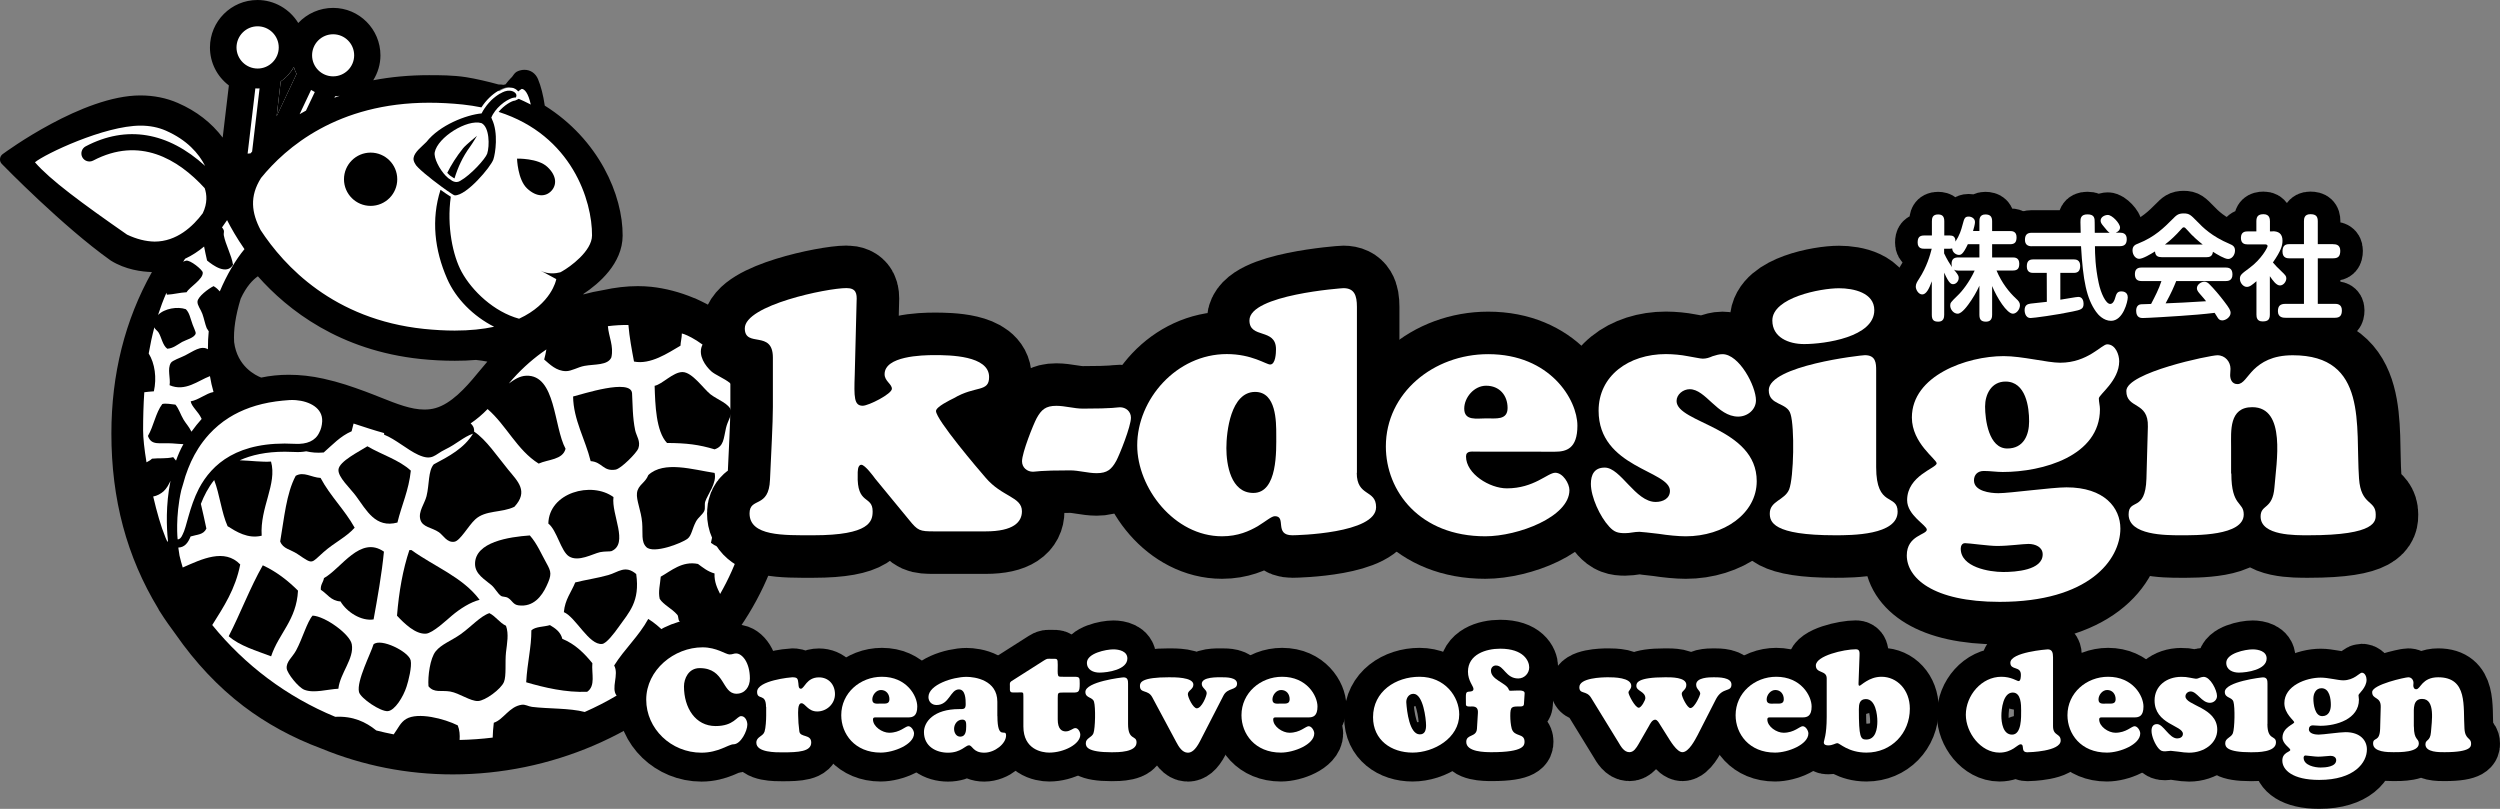 <?xml version="1.0" encoding="utf-8"?>
<!-- Generator: Adobe Illustrator 27.7.0, SVG Export Plug-In . SVG Version: 6.00 Build 0)  -->
<svg version="1.1" id="レイヤー_1" xmlns="http://www.w3.org/2000/svg" xmlns:xlink="http://www.w3.org/1999/xlink" x="0px"
	 y="0px" viewBox="0 0 294.71 95.35" style="enable-background:new 0 0 294.71 95.35;" xml:space="preserve">
<rect x="0" y="0" width="294.71" height="95.35" fill="#808080" stroke="none"/>
<style type="text/css">
	.st0{fill:#FFFFFF;}
	.st1{fill:none;}
	.st2{fill:none;stroke:#000000;stroke-width:3.408;stroke-linecap:round;stroke-linejoin:bevel;stroke-miterlimit:10;}
	.st3{fill:none;stroke:#000000;stroke-width:1.704;stroke-linecap:round;stroke-linejoin:round;stroke-miterlimit:10;}
	.st4{fill:none;stroke:#000000;stroke-width:6.815;stroke-miterlimit:10;}
	.st5{fill:none;stroke:#000000;stroke-width:5.011;stroke-linecap:round;stroke-linejoin:bevel;stroke-miterlimit:10;}
	.st6{fill:none;stroke:#000000;stroke-width:10.022;stroke-miterlimit:10;}
	.st7{fill:none;stroke:#000000;stroke-width:5.327;stroke-linejoin:round;}
</style>
<g>
	<g>
		<path class="st0" d="M92.67,51.63l-0.01-0.08c-0.79-6.95-3.78-11.31-7.91-14.06c-0.25-0.18-1.08-0.74-2.33-1.33
			c-0.2-0.1-0.39-0.19-0.6-0.28c-0.04-0.01-0.07-0.02-0.11-0.03c-1.31-0.55-2.98-1.08-4.88-1.27c-2.06-0.22-4.05,0.06-5.46,0.37
			c-1.37,0.21-2.69,0.57-3.94,1.06c0.45-0.73,0.73-1.38,0.88-1.84c1.32-0.84,4.44-3.16,4.46-6.37c0.03-4.12-2.36-10.83-9.1-14.89
			c-0.11-0.89-0.34-2.19-0.8-3.29c-0.25-0.61-0.82-0.73-1.37-0.52c-0.17,0.07-0.28,0.4-0.7,0.77c-0.13,0.12-0.27,0.28-0.4,0.48l0,0
			c-0.11-0.01-0.19-0.02-0.2-0.02c-0.05-0.01-0.1-0.01-0.15-0.01c-0.3,0-0.73,0.15-1.2,0.44c-1.19-0.38-2.47-0.68-3.85-0.9
			c-1.44-0.23-2.88-0.23-4.26-0.23c-3.49,0-6.53,0.48-9.18,1.25c1.6-0.79,2.71-2.44,2.71-4.34c0-2.67-2.17-4.85-4.85-4.85
			c-1.83,0-3.43,1.02-4.25,2.52c-0.6-2-2.45-3.47-4.65-3.47c-2.68,0-4.85,2.18-4.85,4.85c0,1.73,0.91,3.25,2.28,4.11l-0.96,8.11
			c-0.2-0.07-0.39-0.15-0.56-0.24c-1.1-1.81-2.87-3.56-5.61-4.76c-1.25-0.55-2.64-0.83-4.12-0.83c-6.62,0-15.81,6.79-15.81,6.79
			s7.12,7.31,12.7,11.29c1.46,0.91,3.27,1.24,4.75,1.24c0.38,0,0.73-0.03,1.08-0.08c-3.82,6.22-5.39,12.99-5.39,19.84
			c0,7.54,1.77,14.27,5.44,20.29c0.05,0.11,0.12,0.22,0.19,0.31c0.55,0.89,1.14,1.76,1.77,2.6c2.19,3.16,4.83,6,7.88,8.33
			c2.79,2.12,5.8,3.74,8.97,4.92c4.7,1.95,9.84,3.03,15.23,3.03c11.37,0,22.25-4.66,29.87-12.8C90.22,70.46,93.3,61.18,92.67,51.63z
			 M56.91,44.61c-1.61,1.97-3.33,3.67-5.23,4.19c-2.7,0.75-5.35-0.74-8.74-1.99c-1.62-0.6-3.01-1.09-4.81-1.48
			c-1.8-0.39-4.44-0.7-7.23-0.07l0.01-0.01c0,0-3.38-0.94-3.87-4.85c-0.11-1.74,0.27-3.67,0.83-5.47c0.91-2,1.95-2.9,2.84-3.3
			c3.61,4.27,9.65,8.96,19.1,9.96c1.37,0.14,2.7,0.22,3.94,0.22c0.89,0,1.72-0.04,2.5-0.11c0.97,0.11,2.01,0.24,2.73,0.51
			C58.24,43.02,57.56,43.82,56.91,44.61z"/>
		<g>
			<path class="st1" d="M23.88,25.12c0.58-1.2,0.48-2.22,0.23-2.96c-3.17-3.46-7.68-6.12-13.15-3.25c-0.46,0.24-1.04,0.06-1.28-0.4
				s-0.06-1.04,0.4-1.28c4.81-2.52,9.7-1.69,14.08,2.31c-0.75-1.47-2.12-3.06-4.63-4.16c-0.89-0.39-1.89-0.59-2.98-0.59
				c-4.24,0-11.28,3.35-12.45,4.32c1.78,2.07,5.5,4.81,10.86,8.53c1.12,0.53,2.2,0.8,3.22,0.8C20.82,28.46,22.73,26.66,23.88,25.12z
				"/>
			<path class="st1" d="M30.37,8.07c1.37,0,2.49-1.12,2.49-2.49s-1.12-2.49-2.49-2.49c-1.37,0-2.49,1.12-2.49,2.49
				C27.89,6.95,29,8.07,30.37,8.07z"/>
			<path class="st1" d="M30.1,10.42l-0.91,7.69c0.11-0.01,0.23-0.02,0.34-0.03c0.06-0.07,0.13-0.14,0.19-0.2l0.88-7.45
				c-0.08,0-0.15,0.01-0.23,0.01C30.28,10.43,30.19,10.43,30.1,10.42z"/>
			<path class="st1" d="M34.95,8.71c-0.13-0.26-0.23-0.53-0.32-0.81c-0.37,0.68-0.91,1.27-1.55,1.71l-0.48,4.1L34.95,8.71z"/>
			<path class="st1" d="M20.32,52.27c-1.52-0.11-2.46,0.3-2.87-0.88c0.68-1.14,0.91-2.73,1.69-3.76c0.39-0.12,1.08,0.03,1.55,0.07
				c0.4,0.47,0.6,1.17,0.96,1.77c0.3,0.49,0.58,0.75,0.93,1.42c0.39-0.55,0.78-1.05,1.2-1.5c-0.01-0.03-0.03-0.05-0.04-0.09
				c-0.34-0.75-1.16-1.38-1.25-1.99c0.92-0.15,1.81-0.94,2.69-1.1c-0.18-0.62-0.32-1.25-0.42-1.87c-1.42,0.54-2.91,1.88-4.76,1.07
				c0.14-0.78-0.3-1.9,0.15-2.63c0.18-0.29,1.13-0.6,1.68-0.88c0.93-0.47,1.87-1.22,2.69-0.73c0-0.79,0.04-1.5,0.09-2.06
				c0-0.02,0-0.03,0.01-0.05c-0.08-0.11-0.17-0.24-0.24-0.37c-0.21-0.52-0.3-1.09-0.51-1.68c-0.18-0.52-0.62-1.01-0.58-1.46
				c0.04-0.59,1.29-1.52,1.9-1.82c0.33,0.2,0.55,0.4,0.73,0.62c0.82-1.95,1.9-3.76,2.91-4.98c-0.92-1.32-1.59-2.51-2.05-3.42
				c-0.18,0.27-0.38,0.56-0.6,0.86c0.09,0.1,0.17,0.2,0.21,0.33c0.06,0.16-0.03,0.4,0,0.58c0.22,1.15,0.93,2.35,1.09,3.5
				c-0.77,1.24-2.37,0.05-3.06-0.51c-0.13-0.53-0.25-1.09-0.35-1.65c-0.66,0.55-1.4,1.05-2.24,1.44c-0.08,0.12-0.15,0.24-0.23,0.36
				c0.11-0.05,0.22-0.1,0.34-0.13c0.48-0.12,1.94,1.07,1.97,1.39c0.08,0.81-1.6,1.75-1.9,2.33c-0.83,0.04-1.5,0.25-2.33,0.29
				c-0.02-0.08-0.04-0.16-0.05-0.23c-0.38,0.86-0.71,1.73-0.99,2.62c0.77-0.77,2.31-1.02,3.28-0.68c0.44,0.45,0.5,1,0.8,1.82
				c0.1,0.27,0.39,0.87,0.36,1.02c-0.09,0.52-1.21,0.79-1.6,1.02c-0.61,0.36-1.08,0.76-1.75,0.8c-0.55-0.4-0.68-1.33-1.02-1.9
				c-0.15-0.25-0.44-0.39-0.5-0.63c-0.27,1.02-0.49,2.05-0.67,3.09c0.73,1.18,0.97,2.87,0.61,4.46c-0.48,0.02-0.81,0.08-1.13,0.11
				c-0.1,1.48-0.14,2.97-0.14,4.49c0,0.91,0.15,2.26,0.4,3.77c0.26-0.13,0.49-0.27,0.65-0.43c0.84-0.09,1.63,0.03,2.5-0.18
				c0.09,0.12,0.23,0.27,0.35,0.42c0.24-0.67,0.53-1.32,0.87-1.94C21.24,52.35,20.79,52.31,20.32,52.27z"/>
			<path class="st1" d="M19.29,57.91c-0.3,0.28-0.79,0.54-1.23,0.62c0.43,1.86,0.94,3.6,1.41,4.73c-0.04-0.09,0.4,1.09,0.32,0.37
				c-0.15-1.37-0.27-4.11,0.31-6.96C19.89,57.15,19.63,57.6,19.29,57.91z"/>
			<path class="st1" d="M37.12,10.85c-0.15-0.08-0.3-0.16-0.44-0.25l-1.35,2.86c0.25-0.14,0.49-0.29,0.75-0.42L37.12,10.85z"/>
			<path class="st1" d="M39.42,11.52c0.21-0.08,0.42-0.15,0.63-0.23c-0.18,0.03-0.37,0.05-0.55,0.06L39.42,11.52z"/>
			<path class="st1" d="M43.69,24.27c-1.73,0-3.14-1.41-3.14-3.14s1.41-3.14,3.14-3.14c1.74,0,3.14,1.41,3.14,3.14
				C46.83,22.87,45.43,24.27,43.69,24.27z M64.53,19.68c1.11,1.05,1.12,2.13,0.46,2.83c-0.66,0.7-1.74,0.76-2.85-0.29
				c-1.11-1.05-1.18-3.51-1.18-3.51S63.42,18.62,64.53,19.68z"/>
			<path class="st1" d="M56.75,14.5c-1.69-0.49-5.14,1.67-5.5,3.43c-0.14,0.68,0.56,2.04,1.31,2.8c0.19,0.2,0.39,0.36,0.57,0.45
				c0,0,0.14,0.13,0.36,0.21c0.2,0.07,0.46,0.1,0.73-0.06c1.29-0.72,3.01-2.64,3.21-3.22C57.73,17.21,57.71,14.96,56.75,14.5z
				 M55.39,17.33c-0.83,1.14-1.42,2.4-1.8,3.69c-0.12-0.05-0.21-0.12-0.21-0.12l-0.08-0.06c-0.18-0.09-0.38-0.26-0.57-0.47
				c0.49-0.97,1.1-1.94,1.86-2.89c0.33-0.41,1.66-1.48,1.66-1.48S55.7,16.91,55.39,17.33z"/>
			<path class="st1" d="M27.69,34.93c-0.55,1.8-0.94,3.72-0.83,5.47c0.5,3.91,3.87,4.85,3.87,4.85l-0.01,0.01
				c2.79-0.64,5.44-0.33,7.23,0.07c1.8,0.4,3.19,0.88,4.81,1.48c3.39,1.25,6.04,2.74,8.74,1.99c1.9-0.53,3.62-2.22,5.23-4.19
				c0.65-0.8,1.33-1.6,2.07-2.4c-0.72-0.27-1.76-0.41-2.73-0.52c-0.78,0.07-1.62,0.11-2.5,0.11c-1.24,0-2.57-0.07-3.94-0.22
				c-9.46-1-15.49-5.69-19.1-9.96C29.65,32.03,28.6,32.93,27.69,34.93z"/>
			<path class="st1" d="M39.27,9c1.37,0,2.48-1.11,2.48-2.48s-1.11-2.48-2.48-2.48s-2.48,1.11-2.48,2.48S37.9,9,39.27,9z"/>
			<path class="st1" d="M21.52,63.05c0.49-0.89,0.77-3.18,1.93-5.44c1.53-2.88,4.54-5.64,11.33-5.27c1.38,0.08,2.4-0.34,2.86-1.34
				c0.19-0.35,0.31-0.78,0.34-1.3c0.09-1.58-1.49-2.39-3.1-2.51c-0.25-0.02-0.5-0.02-0.75-0.01c-0.56,0.03-1.09,0.08-1.6,0.16
				c-2.25,0.31-4.07,0.99-5.53,1.91c-0.9,0.57-1.67,1.22-2.33,1.94c-0.27,0.29-0.51,0.59-0.74,0.89c-0.75,1-1.32,2.08-1.75,3.17
				c-0.23,0.6-0.42,1.19-0.58,1.78c-0.08,0.25-0.16,0.5-0.23,0.77c-0.72,3.16-0.43,5.81-0.43,5.81
				C21.18,63.61,21.36,63.41,21.52,63.05z"/>
			<path class="st1" d="M88.59,50.11c-0.3-1.47-0.73-2.77-1.25-3.89c-0.52-0.07-0.77-0.7-1.28-1.11c-0.66-0.53-1.74-0.96-2.19-1.37
				c-0.68-0.61-1.57-1.84-1.1-3c0.02-0.05,0.05-0.1,0.07-0.15c-0.95-0.7-1.76-1.08-2.17-1.23c-0.09-0.03-0.18-0.05-0.27-0.08
				c0,0.5-0.16,1.09-0.16,1.44c-1.5,0.87-3.55,2.26-5.48,1.87c-0.26-1.38-0.54-2.86-0.66-4.31c-0.81-0.01-1.62,0.04-2.42,0.14
				c0.09,1.25,0.71,2.33,0.41,3.68c-0.42,0.96-1.97,0.78-3.17,1c-0.78,0.15-1.52,0.63-2.19,0.62c-1.13-0.01-1.89-0.81-2.56-1.37
				c0.12-0.39,0.2-0.79,0.26-1.19c-0.19,0.13-0.38,0.26-0.57,0.4c-1.27,0.93-2.62,2.13-3.86,3.62c0.6-0.43,1.25-0.89,2.06-0.92
				c3.49-0.11,3.22,6.01,4.63,8.61c-0.34,1.32-2.05,1.23-3.17,1.75c-2.55-1.59-3.8-4.51-6.02-6.43c-0.63,0.65-1.29,1.21-2,1.69
				c0.26,0.23,0.44,0.52,0.41,0.97c1.42,0.95,2.74,2.93,4.02,4.49c1.13,1.37,2.42,2.54,0.73,4.37c-1.51,0.74-3.41,0.35-4.63,1.5
				c-0.81,0.76-1.76,2.51-2.44,2.62c-0.87,0.15-1.31-0.77-1.83-1.12c-0.86-0.58-1.94-0.58-2.19-1.5c-0.25-0.94,0.51-1.86,0.73-2.75
				c0.36-1.41,0.19-2.96,0.85-3.75c1.8-0.95,3.59-1.9,4.63-3.62c-1.15,0.4-1.9,1.21-3.29,1.87c-1.25,0.6-1.48,1.4-3.17,0.62
				c-1.29-0.59-2.67-1.85-4.02-2.37c0-0.07,0-0.13,0-0.19c-1.14-0.31-2.31-0.7-3.53-1.1c-0.03-0.01-0.05-0.02-0.07-0.02
				c-0.08,0.32-0.17,0.63-0.23,0.91c-1.34,0.58-2.26,1.6-3.29,2.5c-0.8,0.06-1.46-0.01-2.06-0.14c-0.42,0.08-0.88,0.11-1.38,0.08
				c-0.39-0.02-0.77-0.03-1.14-0.03c-2.22,0-3.96,0.39-5.32,1.01c1.29,0.04,2.67,0.23,3.69,0.15c0.74,2.66-1.32,5.39-1.1,8.74
				c-1.63,0.39-3.01-0.48-4.02-1.12c-0.72-1.62-0.93-3.75-1.58-5.44c-0.72,0.89-1.21,1.86-1.57,2.81c0.23,0.96,0.43,1.94,0.65,2.91
				c-0.35,0.75-1.09,0.69-1.86,0.93c-0.3,0.77-0.7,1.28-1.45,1.31c0.04,0.31,0.08,0.62,0.14,0.94c0.11,0.48,0.24,0.95,0.38,1.41
				c2.26-0.99,4.92-2.29,6.78-0.36c-0.57,2.92-1.96,5.01-3.3,7.14c3.83,4.72,8.8,8.47,14.5,10.82c2.1-0.11,3.61,0.61,4.84,1.61
				c0.67,0.17,1.36,0.32,2.05,0.46c0.51-0.69,0.79-1.4,1.46-1.81c1.41-0.85,4.53-0.03,6.09,0.75c0.22,0.53,0.26,1.11,0.22,1.72
				c1.31-0.03,2.61-0.12,3.9-0.28c0.01-0.54,0.06-1.12,0.13-1.75c1.15-0.38,1.81-1.91,3.29-2.12c0.45-0.06,0.75,0.19,1.22,0.25
				c1.94,0.24,4.41,0.13,6.21,0.6c1.29-0.58,2.55-1.22,3.76-1.93c-0.7-0.89,0.31-2.45-0.29-3.55c1.22-1.96,2.9-3.44,4.02-5.49
				c1.43,0.89,2.48,2.17,3.63,3.34c0.26-0.26,0.52-0.53,0.78-0.8c0.32-0.34,0.63-0.69,0.92-1.04c-0.32-0.09-1.42-0.93-1.67-1.24
				c-0.16-0.2-0.09-0.57-0.24-0.75c-0.67-0.77-1.61-1.16-2.07-1.87c-0.2-0.86,0.05-1.7,0.12-2.62c1.22-0.68,2.53-1.88,4.39-1.5
				c0.59,0.43,1.15,0.91,1.95,1.12c-0.04,1,0.32,1.72,0.66,2.42c1.01-1.76,1.83-3.59,2.45-5.48c-1.28,0.27-2.52,0.24-3.53-0.55
				c0.56-3.05,2.19-5,3.17-7.62c0.86,0.04,1.26,0.56,1.84,0.88c0.09-1.01,0.13-2.02,0.13-3.04c-0.39-0.26-0.8-0.52-1.27-0.67
				C87.84,52.25,88.32,51.29,88.59,50.11z M74.52,46.37c0.07,1.26,0.05,2.85,0.37,4.37c0.14,0.66,0.66,1.28,0.37,2.12
				c-0.18,0.51-2.03,2.39-2.68,2.5c-1.48,0.25-1.56-0.89-2.92-1c-0.63-2.54-2.04-4.88-2.07-7.62
				C68.61,46.48,74.42,44.57,74.52,46.37z M72.32,58.6c-0.27,2.05,1.83,5.48-0.24,6.37c-0.16,0.07-0.82,0.01-1.34,0.12
				c-0.88,0.2-2.55,1.19-3.66,0.5c-0.96-0.6-1.43-3.1-2.44-3.87C64.72,58.08,69.73,56.7,72.32,58.6z M43.31,52.62
				c1.68,0.99,3.73,1.59,5.12,2.87c-0.25,2.33-1.08,4.05-1.58,6.12c-2.59,0.69-3.64-1.44-4.88-3.12c-0.71-0.96-2.14-2.23-2.07-3.12
				C39.98,54.38,42.43,53.2,43.31,52.62z M45.26,65.03c-0.25,2.63-0.78,5.63-1.22,7.99c-1.44,0.23-3.16-0.86-3.9-2.12
				c-1.15-0.07-1.56-0.9-2.32-1.37c-0.05-0.64,0.29-0.87,0.37-1.37C40.26,66.99,42.46,63.09,45.26,65.03z M34.85,56.09
				c0.96-0.53,1.84,0.2,2.93,0.25c1.15,2.15,2.84,3.75,4.02,5.87c-1.03,1.14-2.33,1.71-3.66,2.87c-1.54,1.35-1.19,1.51-3.05,0.25
				c-0.87-0.59-1.73-0.61-2.07-1.5C33.5,61.11,33.75,58.16,34.85,56.09z M26.95,75c1.4-2.72,2.52-5.74,4.02-8.36
				c1.62,0.76,2.96,1.8,4.14,3c-0.18,3.48-2.26,5.01-3.17,7.74C30.18,76.69,28.27,76.15,26.95,75z M39.9,81.19
				c-1.28,0.06-2.89,0.58-4.02,0.12c-0.73-0.29-2-1.92-2.07-2.5c-0.1-0.8,0.67-1.33,1.1-2.12c0.75-1.38,1.3-3.39,1.95-4.12
				c1.48,0.07,4.42,2.2,4.63,3.37C41.79,77.63,40.09,79.37,39.9,81.19z M47.93,80.96c-0.39,1.18-1.36,2.79-2.19,2.87
				c-0.86,0.09-3.24-1.51-3.41-2.25c-0.31-1.3,1.42-4.6,1.71-5.62c0.86-0.78,4.15,0.85,4.39,1.87
				C48.58,78.56,48.15,80.28,47.93,80.96z M46.79,72.59c0.23-2.84,0.7-5.44,1.46-7.74c0.08,0,0.16,0,0.24,0
				c2.69,1.95,6.06,3.2,8.04,5.87c-1.06,0.26-2.31,1.04-3.29,1.87c-0.55,0.47-2.25,2.07-3.05,2.12
				C48.97,74.78,47.65,73.5,46.79,72.59z M59.64,76.9c-0.13,1.18,0.06,2.76-0.24,3.5c-0.35,0.85-2.23,2.22-3.05,2.25
				c-0.91,0.03-2.2-0.93-3.29-1.12c-1.05-0.18-1.89,0.19-2.56-0.62c-0.09-1.19,0.19-3.3,0.85-4.12c0.66-0.83,1.88-1.25,2.92-2
				c1.29-0.92,2.34-2.14,3.41-2.5c0.76,0.38,1.19,1.12,1.95,1.5C59.99,74.76,59.75,75.85,59.64,76.9z M61.12,71.36
				c-0.63-0.08-0.72-0.56-1.22-0.87c-0.29-0.18-0.67-0.11-0.85-0.25c-0.42-0.31-0.69-0.9-1.1-1.25c-0.76-0.66-1.94-1.28-1.95-2.5
				c-0.02-2.61,4.05-3.2,6.46-3.37c0.86,0.97,1.37,2.22,1.95,3.25c0.59,1.06,0.66,1.34,0,2.75C63.87,70.26,62.89,71.6,61.12,71.36z
				 M69.22,81.55c-2.49,0.11-5.05-0.49-7.19-1.12c0.13-2.36,0.62-4.1,0.61-6.12c0.49-0.46,1.47-0.41,2.19-0.62
				c0.64,0.38,1.25,0.8,1.46,1.62c1.5,0.62,2.58,1.69,3.54,2.87C69.72,79.4,70.24,80.85,69.22,81.55z M72.93,73.91
				c-0.56,0.79-1.45,1.94-1.95,2c-1.55,0.17-3.1-3.15-4.51-3.75c0.13-1.49,0.88-2.35,1.34-3.5c1.21-0.31,2.6-0.5,3.9-0.87
				c1.18-0.34,1.99-1.23,3.29-0.12C75.47,70.91,74.18,72.17,72.93,73.91z M83.13,59.12c-0.12,0.37,0.03,0.78-0.12,1.12
				c-0.18,0.42-0.7,0.74-0.98,1.25c-0.46,0.85-0.51,1.63-0.97,2c-0.71,0.56-4.03,1.83-4.88,1c-0.64-0.64-0.39-1.64-0.49-2.87
				c-0.12-1.44-0.71-2.63-0.61-3.5c0.12-0.98,0.97-1.16,1.34-2.12c1.85-1.72,5.27-0.63,7.8-0.25C84.52,56.94,83.4,58.32,83.13,59.12
				z M85.58,50.47c-0.29,1.27-0.26,2.14-1.34,2.5c-1.84-0.56-3.31-0.74-5.61-0.75c-1.3-1.37-1.39-4.51-1.46-6.74
				c0.88-0.16,2.18-1.63,3.29-1.62c1.15,0.01,2.47,1.97,3.29,2.62c0.8,0.63,2.29,1.12,2.44,2C86.27,48.96,85.77,49.66,85.58,50.47z"
				/>
			<path d="M64.99,22.51c0.66-0.7,0.66-1.78-0.46-2.83c-1.11-1.05-3.58-0.98-3.58-0.98s0.07,2.46,1.18,3.51
				C63.25,23.26,64.33,23.21,64.99,22.51z"/>
			<path d="M43.69,17.99c-1.73,0-3.14,1.41-3.14,3.14s1.41,3.14,3.14,3.14c1.74,0,3.14-1.41,3.14-3.14S45.43,17.99,43.69,17.99z"/>
			<path d="M54.58,17.49c-0.76,0.95-1.37,1.91-1.86,2.89c0.19,0.21,0.39,0.38,0.57,0.47l0.08,0.06c0,0,0.09,0.07,0.21,0.12
				c0.39-1.29,0.97-2.55,1.8-3.69c0.31-0.42,0.85-1.33,0.85-1.33S54.91,17.08,54.58,17.49z"/>
			<path d="M83.75,46.48c-0.83-0.66-2.14-2.61-3.29-2.62c-1.11-0.01-2.41,1.46-3.29,1.62c0.07,2.23,0.16,5.37,1.46,6.74
				c2.3,0.01,3.77,0.19,5.61,0.75c1.09-0.36,1.05-1.23,1.34-2.5c0.18-0.81,0.69-1.51,0.61-2C86.04,47.6,84.55,47.11,83.75,46.48z"/>
			<path d="M72.57,55.36c0.65-0.11,2.5-1.99,2.68-2.5c0.3-0.84-0.23-1.46-0.37-2.12c-0.32-1.52-0.3-3.11-0.37-4.37
				c-0.1-1.8-5.91,0.12-6.95,0.37c0.03,2.73,1.45,5.08,2.07,7.62C71.01,54.46,71.09,55.61,72.57,55.36z"/>
			<path d="M46.85,61.6c0.5-2.07,1.34-3.79,1.58-6.12c-1.39-1.28-3.44-1.88-5.12-2.87c-0.89,0.58-3.34,1.77-3.41,2.75
				c-0.07,0.89,1.36,2.16,2.07,3.12C43.21,60.16,44.26,62.29,46.85,61.6z"/>
			<path d="M76.43,56c-0.37,0.96-1.22,1.14-1.34,2.12c-0.1,0.86,0.49,2.05,0.61,3.5c0.1,1.24-0.15,2.23,0.49,2.87
				c0.84,0.83,4.17-0.44,4.88-1c0.46-0.37,0.52-1.15,0.97-2c0.27-0.51,0.79-0.83,0.98-1.25c0.15-0.34,0-0.76,0.12-1.12
				c0.26-0.81,1.39-2.18,1.1-3.37C81.7,55.37,78.27,54.28,76.43,56z"/>
			<path d="M35.1,65.33c1.86,1.26,1.51,1.1,3.05-0.25c1.32-1.16,2.63-1.73,3.66-2.87c-1.18-2.12-2.87-3.71-4.02-5.87
				c-1.08-0.05-1.97-0.79-2.93-0.25c-1.11,2.07-1.36,5.02-1.83,7.74C33.37,64.72,34.23,64.74,35.1,65.33z"/>
			<path d="M67.08,65.59c1.11,0.69,2.77-0.3,3.66-0.5c0.52-0.11,1.18-0.06,1.34-0.12c2.07-0.89-0.03-4.32,0.24-6.37
				c-2.58-1.9-7.6-0.53-7.68,3.12C65.65,62.5,66.12,64.99,67.08,65.59z"/>
			<path d="M64.41,69.12c0.66-1.4,0.59-1.69,0-2.75c-0.58-1.03-1.09-2.28-1.95-3.25c-2.41,0.17-6.48,0.76-6.46,3.37
				c0.01,1.22,1.19,1.84,1.95,2.5c0.41,0.35,0.68,0.94,1.1,1.25c0.19,0.14,0.57,0.07,0.85,0.25c0.5,0.32,0.59,0.79,1.22,0.87
				C62.89,71.6,63.87,70.26,64.41,69.12z"/>
			<path d="M37.82,69.53c0.76,0.47,1.17,1.3,2.32,1.37c0.74,1.26,2.46,2.35,3.9,2.12c0.43-2.36,0.97-5.36,1.22-7.99
				c-2.8-1.94-5,1.96-7.07,3.12C38.11,68.66,37.77,68.89,37.82,69.53z"/>
			<path d="M56.54,70.71c-1.98-2.67-5.35-3.92-8.04-5.87c-0.08,0-0.16,0-0.24,0c-0.77,2.3-1.23,4.9-1.46,7.74
				c0.86,0.92,2.17,2.2,3.41,2.12c0.8-0.05,2.49-1.65,3.05-2.12C54.24,71.75,55.48,70.97,56.54,70.71z"/>
			<path d="M30.98,66.64c-1.5,2.63-2.62,5.64-4.02,8.36c1.31,1.15,3.22,1.69,5,2.37c0.91-2.73,2.99-4.26,3.17-7.74
				C33.93,68.43,32.59,67.39,30.98,66.64z"/>
			<path d="M71.71,67.79c-1.3,0.37-2.69,0.56-3.9,0.87c-0.46,1.15-1.21,2.01-1.34,3.5c1.41,0.6,2.96,3.92,4.51,3.75
				c0.5-0.05,1.39-1.21,1.95-2c1.24-1.75,2.53-3,2.07-6.24C73.7,66.56,72.89,67.46,71.71,67.79z"/>
			<path d="M57.69,72.28c-1.07,0.36-2.12,1.58-3.41,2.5c-1.05,0.74-2.26,1.17-2.92,2c-0.66,0.82-0.94,2.93-0.85,4.12
				c0.67,0.82,1.51,0.44,2.56,0.62c1.09,0.19,2.38,1.16,3.29,1.12c0.82-0.03,2.7-1.39,3.05-2.25c0.3-0.74,0.11-2.32,0.24-3.5
				c0.12-1.05,0.35-2.14,0-3.12C58.87,73.4,58.45,72.66,57.69,72.28z"/>
			<path d="M36.85,72.57c-0.65,0.73-1.2,2.74-1.95,4.12c-0.43,0.79-1.19,1.32-1.1,2.12c0.07,0.58,1.35,2.21,2.07,2.5
				c1.13,0.45,2.75-0.06,4.02-0.12c0.19-1.82,1.89-3.56,1.58-5.24C41.27,74.77,38.33,72.64,36.85,72.57z"/>
			<path d="M69.83,78.18c-0.96-1.18-2.03-2.25-3.54-2.87c-0.21-0.82-0.82-1.24-1.46-1.62c-0.72,0.22-1.71,0.16-2.19,0.62
				c0.01,2.02-0.48,3.76-0.61,6.12c2.15,0.63,4.7,1.23,7.19,1.12C70.24,80.85,69.72,79.4,69.83,78.18z"/>
			<path d="M44.03,75.96c-0.29,1.02-2.02,4.31-1.71,5.62c0.18,0.73,2.55,2.34,3.41,2.25c0.83-0.09,1.81-1.69,2.19-2.87
				c0.23-0.68,0.66-2.4,0.49-3.12C48.17,76.81,44.89,75.18,44.03,75.96z"/>
			<path d="M58.91,11.05c-0.07,0.04-0.13,0.08-0.2,0.13c-0.02,0.01-0.04,0.03-0.06,0.04c-0.06,0.04-0.13,0.09-0.2,0.14
				c-0.02,0.02-0.04,0.03-0.06,0.05c-0.07,0.05-0.13,0.11-0.2,0.16c-0.02,0.02-0.04,0.03-0.06,0.05c-0.07,0.06-0.14,0.13-0.21,0.19
				c-0.02,0.02-0.03,0.03-0.05,0.05c-0.08,0.08-0.16,0.16-0.23,0.25c-0.01,0.01-0.01,0.01-0.02,0.02c-0.17,0.19-0.33,0.4-0.49,0.63
				c-0.13,0.19-0.25,0.39-0.36,0.61c-1.79,0.16-4.95,1.38-6.5,3.36c-0.53,0.55-1.42,1.18-1.52,1.9c-0.03,0.23,0.05,0.46,0.19,0.68
				c0.13,0.39,1.78,1.72,3.09,2.68c0.45,0.33,0.85,0.61,1.14,0.8c0.23,0.15,0.38,0.24,0.43,0.24c1.38,0.06,4.27-3.37,4.56-4.24
				c0.24-0.71,0.6-3.13-0.16-4.72c-0.09-0.18,0.04-0.05-0.09-0.18c0.1-0.28,0.27-0.56,0.46-0.81c0.18-0.24,0.39-0.47,0.62-0.67
				c0,0,0,0,0.01-0.01c0.21-0.19,0.44-0.36,0.66-0.5c0.01-0.01,0.02-0.02,0.04-0.02c0.05-0.03,0.09-0.06,0.14-0.08
				c0.01-0.01,0.03-0.02,0.04-0.02c0.14-0.08,0.27-0.14,0.4-0.19c0.02-0.01,0.03-0.01,0.05-0.02c0.03-0.01,0.07-0.02,0.1-0.03
				c0.02-0.01,0.04-0.01,0.05-0.01c0.03-0.01,0.06-0.01,0.09-0.02c0.02,0,0.03,0,0.05-0.01c0.06-0.01,0.12-0.01,0.17,0l0,0h0.01
				c0.28-0.43-0.25-0.81-0.75-0.81c-0.12-0.02-0.32,0.01-0.54,0.08c-0.17,0.06-0.35,0.14-0.55,0.26
				C58.94,11.03,58.93,11.04,58.91,11.05z M57.43,18.12c-0.2,0.58-1.91,2.5-3.21,3.22c-0.27,0.16-0.53,0.13-0.73,0.06
				c-0.22-0.08-0.36-0.21-0.36-0.21c-0.18-0.09-0.38-0.25-0.57-0.45c-0.74-0.76-1.45-2.12-1.31-2.8c0.36-1.76,3.81-3.92,5.5-3.43
				C57.71,14.96,57.73,17.21,57.43,18.12z"/>
			<path class="st1" d="M53.59,42.52c-1.32,0-2.67-0.07-4.03-0.21c-9.53-1-15.64-5.75-19.18-9.75c-0.58,0.4-1.35,1.17-2.03,2.65
				c-0.6,1.97-0.86,3.69-0.77,5.11c0.38,2.89,2.56,3.93,3.19,4.18c1.04-0.22,2.13-0.33,3.25-0.33c1.33,0,2.7,0.15,4.09,0.46
				c1.91,0.42,3.35,0.93,4.9,1.5c0.64,0.24,1.25,0.48,1.83,0.71c1.93,0.77,3.6,1.43,5.16,1.43c0.46,0,0.89-0.06,1.31-0.17
				c1.84-0.51,3.56-2.4,4.86-3.98c0.43-0.53,0.85-1.03,1.26-1.5c-0.4-0.08-0.86-0.15-1.36-0.21C55.31,42.49,54.47,42.52,53.59,42.52
				z"/>
			<path class="st1" d="M60.01,10.69h0.01H60.01z"/>
			<path class="st1" d="M92.48,51.57c-0.79-6.95-3.74-11.3-7.88-14.05c-0.25-0.18-1.07-0.74-2.32-1.34c-0.2-0.1-0.43-0.2-0.63-0.29
				c-0.04-0.01-0.06-0.02-0.09-0.03c-1.31-0.55-2.96-1.08-4.86-1.28c-0.51-0.05-1.01-0.08-1.5-0.08c-1.5,0-2.9,0.22-3.96,0.45
				c-1.37,0.22-2.72,0.57-3.97,1.06c0.46-0.73,0.73-1.43,0.88-1.88c1.32-0.84,4.46-3.14,4.48-6.35c0.03-4.12-2.39-10.81-9.12-14.87
				c-0.11-0.9-0.33-2.19-0.79-3.3C62.54,9.18,62.22,9,61.85,9c-0.16,0-0.32,0.03-0.48,0.1c-0.17,0.07-0.25,0.37-0.66,0.74
				c-0.06,0.05-0.24,0.27-0.41,0.5h0.01c-0.48-0.09-0.73,0.01-0.77,0.02c-0.01,0-0.57,0.24-0.72,0.32c-0.02,0.01-0.1,0.06-0.1,0.06
				l0,0l0,0l0,0c-1.17-0.34-2.74-0.7-3.84-0.87C53.44,9.64,52,9.64,50.62,9.64c-3.49,0-6.59,0.48-9.24,1.26
				c1.6-0.79,2.75-2.45,2.75-4.36c0-2.68-2.14-4.83-4.81-4.83c-1.83,0-3.44,1.03-4.26,2.53c-0.6-2-2.46-3.47-4.65-3.47
				c-2.68,0-4.83,2.15-4.83,4.83c0,1.73,0.91,3.24,2.28,4.1l-0.97,8.14c-0.2-0.07-0.4-0.14-0.57-0.23c-1.1-1.81-2.86-3.57-5.59-4.76
				c-1.25-0.55-2.64-0.82-4.12-0.82c-6.62,0-15.78,6.77-15.78,6.77s7.1,7.28,12.68,11.26c1.46,0.92,3.24,1.24,4.72,1.24
				c0.37,0,0.76-0.01,1.11-0.06c-3.82,6.23-5.39,13-5.39,19.85c0,7.54,1.78,14.28,5.44,20.3c0.05,0.11,0.09,0.21,0.17,0.3
				c0.55,0.89,1.18,1.76,1.8,2.6c2.19,3.16,4.79,6,7.85,8.33c2.79,2.12,5.83,3.72,8.99,4.9c4.69,1.95,9.82,3.02,15.21,3.02
				c11.36,0,22.22-4.65,29.83-12.79c6.83-7.29,9.91-16.53,9.28-26.08L92.48,51.57z M33.08,9.6c0.64-0.44,1.18-1.02,1.55-1.71
				c0.08,0.28,0.18,0.55,0.31,0.81l-2.35,5L33.08,9.6z M56.79,44.61c-1.61,1.97-3.35,3.71-5.25,4.24c-0.5,0.14-1.01,0.2-1.51,0.2
				c-2.21,0-4.51-1.17-7.26-2.19c-1.62-0.6-3-1.07-4.8-1.47c-1.06-0.23-2.42-0.44-3.93-0.44c-1.04,0-2.15,0.1-3.29,0.36
				c0,0-3.42-0.99-3.91-4.91c-0.11-1.74,0.26-3.66,0.81-5.46c0.91-2,2.04-2.96,2.92-3.36c3.61,4.27,9.63,8.97,19.09,9.97
				c1.37,0.14,2.7,0.21,3.95,0.21c0.89,0,1.72-0.03,2.5-0.1c0.97,0.11,2.05,0.29,2.77,0.56C58.13,43.01,57.44,43.81,56.79,44.61z"/>
			<path d="M59.4,10.8L59.4,10.8c0.04-0.01,0.07-0.03,0.11-0.04H59.5C59.47,10.78,59.43,10.79,59.4,10.8z"/>
			<path d="M59.81,10.69L59.81,10.69C59.8,10.69,59.8,10.69,59.81,10.69z"/>
			<path d="M59.89,10.68c0.01,0,0.02,0,0.03,0c0.03,0,0.07,0,0.09,0.01l0,0C59.98,10.68,59.93,10.68,59.89,10.68z"/>
			<path d="M93.26,51.6c0-0.03-0.01-0.06-0.01-0.09l-0.01-0.06c-0.76-6.63-3.45-11.4-8.21-14.57c-0.71-0.5-1.55-0.98-2.43-1.4
				c-0.14-0.07-0.31-0.14-0.47-0.22l-0.17-0.08c-0.02-0.01-0.03-0.01-0.05-0.02c-0.04-0.01-0.07-0.03-0.1-0.03
				c-1.67-0.7-3.37-1.14-5.04-1.32c-0.51-0.05-1.04-0.08-1.58-0.08c-1.31,0-2.69,0.16-4.1,0.47c-0.8,0.13-1.58,0.3-2.33,0.51
				c0.01-0.02,0.02-0.05,0.03-0.07c1.81-1.2,4.59-3.57,4.61-6.85c0.03-4.79-2.8-11.34-9.18-15.34c-0.18-1.24-0.45-2.29-0.8-3.13
				c-0.29-0.68-0.88-1.09-1.59-1.09c-0.25,0-0.51,0.05-0.76,0.15c-0.3,0.11-0.46,0.34-0.58,0.51c-0.08,0.12-0.17,0.24-0.32,0.37
				c-0.13,0.12-0.38,0.43-0.57,0.68c-0.08,0.02-0.16,0.04-0.25,0.06c-0.16-0.03-0.31-0.04-0.49-0.04c-0.02,0-0.05,0-0.08,0
				c-1.22-0.34-2.74-0.69-3.82-0.86c-1.55-0.24-3.12-0.24-4.39-0.24c-2.28,0-4.48,0.2-6.57,0.6c0.54-0.87,0.85-1.88,0.85-2.93
				c0-3.09-2.5-5.6-5.58-5.6c-1.58,0-3.06,0.66-4.11,1.78C34.15,1.06,32.33,0,30.35,0c-3.09,0-5.6,2.51-5.6,5.6
				c0,1.77,0.83,3.41,2.23,4.47l-0.73,6.15c-1.32-1.75-3.09-3.13-5.28-4.08c-1.35-0.59-2.84-0.89-4.43-0.89
				c-6.79,0-15.85,6.64-16.23,6.92C0.13,18.3,0.02,18.51,0,18.73s0.06,0.44,0.22,0.6c0.29,0.3,7.21,7.38,12.79,11.35
				c0.01,0.01,0.02,0.02,0.04,0.03c1.74,1.09,3.7,1.33,4.86,1.36c-3.18,5.66-4.78,12.05-4.78,19.03c0,7.77,1.81,14.53,5.53,20.66
				l0,0c0.05,0.11,0.11,0.24,0.22,0.38c0.58,0.93,1.23,1.82,1.81,2.61c2.35,3.38,5.04,6.23,8.01,8.49c2.7,2.05,5.79,3.74,9.18,5
				c4.91,2.02,10.13,3.05,15.49,3.05c11.56,0,22.64-4.75,30.4-13.03c3.43-3.67,5.99-7.86,7.6-12.47
				C92.95,61.29,93.59,56.52,93.26,51.6z M39.27,4.04c1.37,0,2.48,1.11,2.48,2.48S40.64,9,39.27,9s-2.48-1.11-2.48-2.48
				S37.9,4.04,39.27,4.04z M40.05,11.29c-0.21,0.07-0.42,0.15-0.63,0.23l0.08-0.17C39.69,11.35,39.87,11.32,40.05,11.29z
				 M36.67,10.6c0.14,0.09,0.29,0.17,0.44,0.25l-1.04,2.19c-0.26,0.14-0.51,0.28-0.75,0.42L36.67,10.6z M50.59,12.11
				c1.28,0,2.61,0.07,3.96,0.21c0.77,0.08,1.5,0.2,2.2,0.34c0.57-0.88,1.29-1.54,1.95-1.93l0,0l0,0l0,0l0,0l0,0
				c0.47-0.29,0.89-0.44,1.2-0.44c0.05,0,0.1,0,0.15,0.01c0.05,0,0.15,0.01,0.21,0.02c0.01,0,0.01,0,0.02,0l0,0h0.01l0,0
				c0.33,0.06,0.63,0.23,0.8,0.46c0.13-0.11,0.27-0.22,0.41-0.3c0.33,0,0.78,0.49,1.07,1.85c-0.06-0.03-0.11-0.06-0.17-0.09l0,0
				c-0.02-0.01-0.05-0.02-0.08-0.04c-0.38-0.19-0.77-0.38-1.17-0.55c-0.01,0.02-0.44,0.21-0.44,0.21c-0.35,0-1.3,0.55-1.93,1.33
				c8.65,2.76,11.04,10.5,11.01,14.57c-0.01,1.85-2.61,3.71-3.52,4.22l-0.22,0.12c-0.57,0.15-1.48,0.25-2.32-0.2
				c-0.59-0.32,0.82,0.45,1.84,1l-0.01,0.08c-0.01,0.04-0.56,2.83-4.37,4.59c-2.94-0.8-5.54-3.26-6.78-5.54
				c-1.02-1.88-1.76-5.33-1.27-8.84c-0.31-0.19-0.74-0.48-1.21-0.82c-1.12,3.51-0.7,7.11,0.78,10.49c1.02,2.34,3.07,4.41,5.54,5.66
				c-1.31,0.28-2.84,0.45-4.65,0.45c-1.14,0-2.37-0.07-3.64-0.2c-10.63-1.12-16.46-7.4-19.24-11.65c-1.07-2.05-1.32-3.97,0.05-6.14
				C33.68,17.39,39.8,12.11,50.59,12.11z M57.45,42.63c-0.41,0.47-0.83,0.97-1.26,1.5c-1.3,1.59-3.02,3.47-4.86,3.98
				c-0.42,0.12-0.85,0.17-1.31,0.17c-1.56,0-3.23-0.66-5.16-1.43c-0.59-0.23-1.2-0.48-1.83-0.71c-1.56-0.57-3-1.08-4.9-1.5
				c-1.39-0.31-2.77-0.46-4.09-0.46c-1.12,0-2.21,0.11-3.25,0.33c-0.64-0.25-2.82-1.29-3.19-4.18c-0.09-1.42,0.17-3.14,0.77-5.11
				c0.68-1.48,1.45-2.25,2.03-2.65c3.54,4,9.65,8.75,19.18,9.75c1.35,0.14,2.71,0.21,4.03,0.21c0.88,0,1.72-0.03,2.5-0.1
				C56.59,42.48,57.05,42.55,57.45,42.63z M29.53,18.08c-0.12,0.01-0.23,0.03-0.34,0.03l0.91-7.69c0.09,0.01,0.18,0.01,0.27,0.01
				c0.08,0,0.16-0.01,0.23-0.01l-0.88,7.45C29.66,17.94,29.6,18.01,29.53,18.08z M34.64,7.9c0.08,0.28,0.19,0.55,0.32,0.81
				l-2.35,4.99l0.48-4.1C33.73,9.17,34.26,8.58,34.64,7.9z M30.37,3.1c1.37,0,2.49,1.12,2.49,2.49s-1.12,2.49-2.49,2.49
				c-1.37,0-2.49-1.12-2.49-2.49C27.89,4.21,29,3.1,30.37,3.1z M14.98,27.66c-5.36-3.73-9.08-6.47-10.86-8.53
				c1.16-0.97,8.2-4.32,12.45-4.32c1.09,0,2.09,0.2,2.98,0.59c2.5,1.1,3.88,2.68,4.63,4.16c-4.38-4-9.27-4.84-14.08-2.31
				c-0.46,0.24-0.64,0.82-0.4,1.28c0.24,0.46,0.81,0.64,1.28,0.4c5.47-2.87,9.98-0.21,13.15,3.25c0.25,0.73,0.35,1.76-0.23,2.96
				c-1.15,1.54-3.06,3.34-5.68,3.34C17.18,28.46,16.1,28.19,14.98,27.66z M19.79,63.63c0.08,0.72-0.36-0.46-0.32-0.37
				c-0.48-1.14-0.98-2.88-1.41-4.73c0.44-0.07,0.93-0.34,1.23-0.62c0.34-0.31,0.59-0.76,0.81-1.23
				C19.52,59.52,19.64,62.26,19.79,63.63z M20.42,53.89c-0.87,0.21-1.66,0.09-2.5,0.18c-0.16,0.16-0.39,0.3-0.65,0.43
				c-0.25-1.51-0.4-2.86-0.4-3.77c0-1.52,0.04-3.01,0.14-4.49c0.32-0.03,0.65-0.09,1.13-0.11c0.35-1.59,0.12-3.28-0.61-4.46
				c0.18-1.05,0.4-2.08,0.67-3.09c0.06,0.25,0.35,0.38,0.5,0.63c0.34,0.56,0.47,1.5,1.02,1.9c0.67-0.04,1.14-0.44,1.75-0.8
				c0.4-0.23,1.52-0.5,1.6-1.02c0.03-0.15-0.27-0.75-0.36-1.02c-0.3-0.82-0.36-1.37-0.8-1.82c-0.97-0.34-2.51-0.1-3.28,0.68
				c0.29-0.89,0.61-1.76,0.99-2.62c0.01,0.07,0.03,0.15,0.05,0.23c0.83-0.04,1.5-0.25,2.33-0.29c0.3-0.58,1.98-1.53,1.9-2.33
				c-0.03-0.32-1.49-1.51-1.97-1.39c-0.13,0.03-0.24,0.08-0.34,0.13c0.08-0.12,0.15-0.24,0.23-0.36c0.84-0.39,1.58-0.89,2.24-1.44
				c0.1,0.56,0.23,1.12,0.35,1.65c0.69,0.57,2.29,1.75,3.06,0.51c-0.17-1.15-0.88-2.36-1.09-3.5c-0.03-0.18,0.06-0.43,0-0.58
				c-0.05-0.13-0.12-0.23-0.21-0.33c0.22-0.3,0.42-0.59,0.6-0.86c0.46,0.91,1.14,2.11,2.05,3.42c-1.02,1.22-2.09,3.03-2.91,4.98
				c-0.19-0.22-0.4-0.42-0.73-0.62c-0.61,0.3-1.86,1.24-1.9,1.82c-0.03,0.45,0.4,0.94,0.58,1.46c0.21,0.59,0.3,1.16,0.51,1.68
				c0.08,0.14,0.16,0.26,0.24,0.37c0,0.02-0.01,0.04-0.01,0.05c-0.06,0.56-0.09,1.27-0.09,2.06c-0.82-0.49-1.75,0.26-2.69,0.73
				c-0.55,0.28-1.5,0.58-1.68,0.88c-0.45,0.72-0.01,1.84-0.15,2.63c1.85,0.8,3.35-0.54,4.76-1.07c0.1,0.62,0.24,1.25,0.42,1.87
				c-0.88,0.16-1.77,0.95-2.69,1.1c0.09,0.61,0.91,1.24,1.25,1.99c0.01,0.03,0.03,0.06,0.04,0.09c-0.41,0.46-0.81,0.95-1.2,1.5
				c-0.34-0.67-0.63-0.92-0.93-1.42c-0.36-0.6-0.56-1.3-0.96-1.77c-0.46-0.04-1.16-0.19-1.55-0.07c-0.78,1.03-1.02,2.62-1.69,3.76
				c0.41,1.18,1.35,0.78,2.87,0.88c0.47,0.03,0.92,0.08,1.31,0.09c-0.35,0.62-0.63,1.27-0.87,1.94
				C20.64,54.16,20.5,54.01,20.42,53.89z M21.37,57.78c0.07-0.27,0.15-0.52,0.23-0.77c0.15-0.58,0.34-1.18,0.58-1.78
				c0.42-1.08,0.99-2.16,1.75-3.17c0.23-0.31,0.48-0.6,0.74-0.89c0.66-0.71,1.42-1.37,2.33-1.94c1.47-0.92,3.28-1.6,5.53-1.91
				c0.51-0.07,1.04-0.12,1.6-0.16c0.25-0.01,0.5-0.01,0.75,0.01c1.61,0.13,3.18,0.93,3.1,2.51c-0.03,0.52-0.15,0.95-0.34,1.3
				c-0.46,1-1.47,1.41-2.86,1.34c-6.78-0.37-9.8,2.39-11.33,5.27c-1.16,2.26-1.44,4.55-1.93,5.44c-0.16,0.36-0.34,0.56-0.58,0.55
				C20.94,63.6,20.65,60.95,21.37,57.78z M88.82,57.25c-0.58-0.32-0.98-0.84-1.84-0.88c-0.98,2.61-2.61,4.56-3.17,7.62
				c1,0.79,2.25,0.82,3.53,0.55c-0.63,1.89-1.44,3.72-2.45,5.48c-0.34-0.69-0.7-1.42-0.66-2.42c-0.8-0.22-1.36-0.69-1.95-1.12
				c-1.86-0.38-3.17,0.82-4.39,1.5c-0.07,0.92-0.32,1.76-0.12,2.62c0.47,0.72,1.4,1.1,2.07,1.87c0.16,0.18,0.08,0.54,0.24,0.75
				c0.25,0.31,1.35,1.15,1.67,1.24c-0.3,0.35-0.61,0.7-0.92,1.04c-0.26,0.27-0.52,0.54-0.78,0.8c-1.15-1.18-2.2-2.45-3.63-3.34
				c-1.12,2.05-2.8,3.54-4.02,5.49c0.6,1.09-0.41,2.66,0.29,3.55c-1.21,0.72-2.47,1.36-3.76,1.93c-1.8-0.47-4.27-0.36-6.21-0.6
				c-0.47-0.06-0.77-0.31-1.22-0.25c-1.48,0.21-2.14,1.75-3.29,2.12c-0.07,0.63-0.12,1.21-0.13,1.75c-1.29,0.16-2.59,0.25-3.9,0.28
				c0.04-0.6,0-1.18-0.22-1.72c-1.56-0.78-4.68-1.6-6.09-0.75c-0.67,0.4-0.95,1.12-1.46,1.81c-0.69-0.13-1.37-0.29-2.05-0.46
				c-1.23-1-2.74-1.72-4.84-1.61c-5.7-2.35-10.67-6.1-14.5-10.82c1.34-2.14,2.73-4.22,3.3-7.14c-1.85-1.93-4.52-0.64-6.78,0.36
				c-0.14-0.46-0.27-0.93-0.38-1.41c-0.05-0.32-0.1-0.63-0.14-0.94c0.74-0.03,1.14-0.54,1.45-1.31c0.77-0.24,1.51-0.18,1.86-0.93
				c-0.21-0.97-0.42-1.96-0.65-2.91c0.37-0.95,0.86-1.92,1.57-2.81c0.65,1.69,0.86,3.83,1.58,5.44c1.02,0.64,2.39,1.52,4.02,1.12
				c-0.22-3.35,1.84-6.08,1.1-8.74c-1.02,0.08-2.4-0.11-3.69-0.15c1.37-0.62,3.1-1.01,5.32-1.01c0.37,0,0.75,0.01,1.14,0.03
				c0.5,0.03,0.96,0,1.38-0.08c0.6,0.14,1.26,0.21,2.06,0.14c1.03-0.9,1.95-1.92,3.29-2.5c0.06-0.27,0.14-0.58,0.23-0.91
				c0.03,0.01,0.05,0.02,0.07,0.02c1.22,0.4,2.39,0.79,3.53,1.1c0,0.06,0,0.13,0,0.19c1.35,0.53,2.73,1.78,4.02,2.37
				c1.69,0.77,1.92-0.02,3.17-0.62c1.39-0.67,2.14-1.47,3.29-1.87c-1.04,1.72-2.83,2.67-4.63,3.62c-0.67,0.78-0.5,2.34-0.85,3.75
				c-0.22,0.88-0.99,1.81-0.73,2.75c0.25,0.92,1.34,0.92,2.19,1.5c0.51,0.35,0.96,1.27,1.83,1.12c0.68-0.11,1.63-1.87,2.44-2.62
				c1.22-1.14,3.12-0.76,4.63-1.5c1.69-1.83,0.4-2.99-0.73-4.37c-1.28-1.56-2.6-3.55-4.02-4.49c0.03-0.45-0.15-0.74-0.41-0.97
				c0.71-0.48,1.37-1.04,2-1.69c2.22,1.92,3.47,4.84,6.02,6.43c1.12-0.51,2.83-0.43,3.17-1.75c-1.41-2.6-1.14-8.73-4.63-8.61
				c-0.81,0.03-1.46,0.49-2.06,0.92c1.24-1.49,2.59-2.69,3.86-3.62c0.19-0.14,0.38-0.27,0.57-0.4c-0.07,0.4-0.15,0.8-0.26,1.19
				c0.67,0.57,1.43,1.36,2.56,1.37c0.67,0.01,1.41-0.48,2.19-0.62c1.2-0.22,2.75-0.04,3.17-1c0.3-1.34-0.31-2.42-0.41-3.68
				c0.8-0.1,1.61-0.15,2.42-0.14c0.12,1.45,0.4,2.93,0.66,4.31c1.94,0.39,3.99-1,5.48-1.87c0-0.36,0.16-0.94,0.16-1.44
				c0.09,0.03,0.18,0.05,0.27,0.08c0.41,0.15,1.22,0.53,2.17,1.23c-0.02,0.05-0.05,0.09-0.07,0.15c-0.47,1.16,0.42,2.38,1.1,3
				c0.45,0.41,1.54,0.84,2.19,1.37c0.51,0.42,0.76,1.04,1.28,1.11c0.52,1.13,0.95,2.42,1.25,3.89c-0.27,1.18-0.75,2.14-0.91,3.43
				c0.47,0.15,0.88,0.41,1.27,0.67C88.95,55.23,88.91,56.24,88.82,57.25z"/>
			<path d="M34.64,7.9c-0.37,0.68-0.91,1.27-1.55,1.71l-0.48,4.1l2.35-5C34.82,8.45,34.72,8.18,34.64,7.9z"/>
			<path d="M59.66,10.72c-0.01,0-0.01,0-0.02,0.01C59.65,10.72,59.66,10.72,59.66,10.72z"/>
			<path class="st0" d="M59.79,10.69c-0.04,0.01-0.08,0.01-0.13,0.03C59.71,10.7,59.75,10.7,59.79,10.69z"/>
			<path class="st0" d="M59.89,10.68c-0.03,0-0.05,0-0.08,0.01C59.84,10.68,59.86,10.68,59.89,10.68z"/>
			<path class="st0" d="M59.65,10.72c-0.04,0.01-0.09,0.03-0.13,0.04C59.56,10.75,59.6,10.73,59.65,10.72z"/>
			<path class="st0" d="M58.7,10.74L58.7,10.74L58.7,10.74z"/>
		</g>
	</g>
	<g>
		<g>
			<path class="st2" d="M102.88,56.54c-0.17-0.24-1.2-1.64-1.63-1.64c-0.47,0-0.43,0.9-0.43,1.14c-0.13,3.64,1.76,2.41,1.76,4.33
				c0,1.15-0.3,2.82-7,2.82c-3.52,0-7.52,0.12-7.52-2.58c0-1.96,2.28-0.53,2.41-3.97c0.13-2.86,0.34-6.75,0.34-8.55v-5.85
				c0-3.31-3.31-1.1-3.31-3.43c0-2.74,9.71-4.74,11.98-4.74c1.16,0,1.24,0.65,1.2,1.55l-0.22,8.67c-0.09,2.62-0.09,3.64,0.95,3.64
				c0.69,0,3.43-1.39,3.43-2.01c0-0.57-0.86-0.9-0.86-1.72c0-2.13,4.38-2.25,5.88-2.25c1.76,0,6.44,0.04,6.44,2.58
				c0,1.84-1.59,0.98-4.16,2.49c-0.43,0.2-2.11,1.02-2.11,1.51c0,1.02,5.03,6.91,5.84,7.85c1.93,2.29,4.3,2.25,4.3,3.97
				c0,1.27-0.99,2.37-4.3,2.37h-6.05c-1.72,0-1.93-0.08-2.96-1.35L102.88,56.54z"/>
			<path class="st2" d="M128.98,55.89c-1.03,0-2.11-0.33-3.14-0.33c-3.73,0-3.99,0.16-4.38,0.16c-0.69,0-1.29-0.49-1.29-1.23
				c0-1.02,1.33-4.33,1.72-5.07c0.56-1.02,1.07-1.47,2.32-1.47c1.03,0,2.1,0.33,3.13,0.33c3.74,0,3.99-0.16,4.38-0.16
				c0.69,0,1.29,0.49,1.29,1.23c0,1.02-1.33,4.34-1.72,5.07C130.74,55.44,130.22,55.89,128.98,55.89z"/>
			<path class="st2" d="M159.64,55.85c0,2.86,2.28,1.92,2.28,4.05c0,3.11-9.41,3.31-9.88,3.31c-2.19,0-0.64-2.25-2.06-2.25
				c-0.39,0-1.03,0.57-2.02,1.18c-0.99,0.57-2.32,1.19-4.21,1.19c-5.62,0-10.01-5.68-10.01-10.71c0-5.44,4.64-10.76,10.57-10.76
				c2.96,0,4.64,1.23,5.11,1.23c0.65,0,0.69-1.35,0.69-1.8c0-2.53-3.13-1.18-3.13-3.39c0-3.03,10.95-3.8,11.08-3.8
				c1.29,0,1.59,0.86,1.59,2.21L159.64,55.85L159.64,55.85z M147.66,46.32c-2.88,0-3.39,4.7-3.39,6.62s0.52,5.28,3.18,5.28
				c2.88,0,2.71-5.03,2.71-6.83C150.15,49.8,150.15,46.32,147.66,46.32z"/>
			<path class="st2" d="M173.68,53.35c-0.47,0-1.16-0.12-1.16,0.57c0,2.04,2.79,3.76,4.81,3.76c3.22,0,4.81-1.84,5.71-1.84
				s1.67,1.27,1.67,2.04c0,3.15-6.05,5.44-9.92,5.44c-7.73,0-11.72-5.32-11.72-10.59c0-6.3,5.62-10.88,12.07-10.88
				c7.3,0,10.52,5.36,10.52,8.42c0,2.7-1.29,3.07-2.66,3.07h-9.32V53.35z M177.41,48.2c0-1.47-0.94-2.62-2.53-2.62
				c-1.42,0-2.58,1.39-2.58,2.7c0,1.47,1.46,1.15,2.58,1.15C176.04,49.43,177.41,49.67,177.41,48.2z"/>
			<path class="st2" d="M198.67,42.11c0.77,0.12,1.46,0.29,1.76,0.29c0.43,0,0.77-0.12,1.16-0.29c0.39-0.12,0.78-0.24,1.16-0.24
				c1.97,0,3.95,3.76,3.95,5.44c0,1.1-0.99,1.92-2.1,1.92c-2.45,0-3.82-3.23-5.71-3.23c-0.77,0-1.54,0.61-1.54,1.39
				c0,2.62,9.45,3.11,9.45,9.45c0,3.85-3.91,6.5-8.38,6.5c-0.86,0-2.1-0.12-3.18-0.29c-1.07-0.12-2.02-0.24-2.28-0.24
				c-0.3,0-0.56,0.04-0.86,0.08c-0.26,0.04-0.52,0.08-0.82,0.08c-0.86,0-1.29-0.12-1.89-0.78c-1.07-1.14-2.15-3.48-2.15-5.03
				c0-1.06,0.39-1.92,1.63-1.92c1.89,0,3.61,4.05,6.01,4.05c0.86,0,1.67-0.41,1.67-1.31c0-2.41-8.42-2.7-8.42-9.45
				c0-4.09,3.52-6.67,7.94-6.67C196.95,41.86,197.85,41.94,198.67,42.11z"/>
			<path class="st2" d="M220.86,55.19c0,4.83,2.54,3.07,2.54,5.23c0,2.78-5.45,2.78-7.39,2.78c-7.39,0-7.69-1.59-7.69-2.58
				c0-1.47,1.76-1.55,2.28-2.82c0.56-1.43,0.64-7.36,0.17-8.87c-0.39-1.43-2.58-0.98-2.58-2.82c0-2.9,10.91-4.13,11.34-4.13
				c1.29,0,1.33,0.94,1.33,1.8L220.86,55.19L220.86,55.19z M212.36,40.68c-1.8,0-3.74-0.78-3.74-2.78c0-2.7,5.67-3.8,7.86-3.8
				c1.72,0,4.17,0.53,4.17,2.58C220.65,39.86,214.81,40.68,212.36,40.68z"/>
			<path class="st2" d="M235.42,71.06c-7.95,0-10.95-2.86-10.95-5.48c0-2.37,2.36-2.41,2.36-3.03c0-0.53-2.32-1.68-2.32-3.48
				c0-2.9,3.48-3.76,3.48-4.33c0-0.49-2.92-2.37-2.92-5.4c0-4.95,6.48-7.24,10.82-7.24c2.19,0,5.15,0.78,6.66,0.78
				c3.26,0,4.9-2.17,5.54-2.17c0.99,0,1.42,1.23,1.42,2c0,2.29-2.4,3.93-2.4,4.38c0,0.41,0.13,0.86,0.13,1.27
				c0,5.52-6.74,7.4-11.47,7.4c-0.73,0-1.46-0.12-2.23-0.12c-0.73,0-1.16,0.45-1.16,1.1c0,1.27,1.89,1.51,2.88,1.51
				c1.33,0,6.32-0.69,8.03-0.69c4.47,0,6.36,2.41,6.36,4.87C249.63,66.11,245.94,71.06,235.42,71.06z M235.85,67.54
				c1.42,0,4.64-0.2,4.64-2.09c0-0.86-0.86-1.23-1.67-1.23c-0.65,0-2.32,0.24-3.69,0.24c-0.99,0-3.31-0.33-3.78-0.33
				c-0.39,0-0.52,0.37-0.52,0.65C230.82,66.97,234.17,67.54,235.85,67.54z M236.11,45.09c-1.68,0-2.41,1.51-2.41,2.94
				c0,1.55,0.43,4.95,2.62,4.95c1.93,0,2.58-1.6,2.58-3.19C238.9,48.12,238.51,45.09,236.11,45.09z"/>
			<path class="st2" d="M262.73,55.93c0,3.97,1.46,3.27,1.46,4.83c0,2.54-5.71,2.45-7.47,2.45c-1.72,0-6.1,0-6.1-2.45
				c0-1.96,1.98-0.2,2.11-4.21l0.17-6.13c0.09-3.02-2.53-2.04-2.53-4.21S260.25,42,261.11,42c0.95,0,1.55,0.78,1.55,1.6
				c0,0.24-0.04,0.49-0.04,0.74c0,0.49,0.22,1.06,0.86,1.06c0.69,0,1.07-0.86,1.93-1.72c0.86-0.82,2.15-1.68,4.6-1.68
				c8.89,0,7.39,8.3,7.82,14.52c0.21,3.23,1.98,2.49,1.98,4.25c0,0.74,0.17,2.45-7.9,2.45c-1.55,0-5.67,0.08-5.67-2.21
				c0-1.47,1.42-0.78,1.63-3.43c0.21-2.9,1.42-9.45-2.62-9.45c-2.75,0-2.49,2.82-2.49,4.66v3.14H262.73z"/>
			<path class="st3" d="M82.82,76.31c1.67,0,2.74,0.84,3.18,0.84c0.37,0,0.48-0.12,0.77-0.12c0.72,0,1.63,1.07,1.63,2.96
				c0,0.97-0.58,1.79-1.58,1.79c-1.75,0-1.31-3.02-4.34-3.02c-1.31,0-1.85,1.23-1.85,2.16c0,2.52,1.34,4.67,3.73,4.67
				c2.16,0,2.49-1.17,3.01-1.17c0.49,0,0.73,0.58,0.73,1c0,0.75-0.78,2.32-1.63,2.32c-0.58,0-1.77,0.99-3.78,0.99
				c-3.58,0-6.51-2.83-6.51-6.25C76.18,78.98,79.47,76.31,82.82,76.31z"/>
			<path class="st3" d="M90.3,83.33c0-1.67-1.05-0.73-1.05-1.77c0-1.35,3.99-1.72,4.14-1.72c0.65,0,0.66,0.17,0.73,0.75
				c0.02,0.2,0,0.6,0.29,0.6c0.41,0,0.66-1.34,2.13-1.34c1.14,0,1.89,0.85,1.89,1.98c0,1.14-0.97,2.04-2.09,2.04
				c-1.11,0-1.41-0.97-1.86-0.97c-0.48,0-0.39,1.14-0.39,1.45c0,0.51,0.05,1.23,0.14,1.87c0.1,0.75,1.4,0.29,1.4,1.31
				c0,1.07-1.5,1.16-3.37,1.16c-0.79,0-3.1,0.03-3.1-1.14c0-0.72,0.79-0.72,0.97-1.31c0.14-0.43,0.19-1.4,0.19-1.87v-1.04H90.3z"/>
			<path class="st3" d="M103.37,84.57c-0.19,0-0.46-0.05-0.46,0.24c0,0.85,1.1,1.57,1.91,1.57c1.27,0,1.91-0.77,2.26-0.77
				c0.36,0,0.67,0.53,0.67,0.85c0,1.31-2.4,2.26-3.93,2.26c-3.06,0-4.65-2.21-4.65-4.41c0-2.62,2.23-4.53,4.79-4.53
				c2.9,0,4.17,2.23,4.17,3.51c0,1.12-0.51,1.28-1.06,1.28C107.07,84.57,103.37,84.57,103.37,84.57z M104.85,82.43
				c0-0.61-0.38-1.09-1-1.09c-0.56,0-1.02,0.58-1.02,1.12c0,0.61,0.58,0.48,1.02,0.48C104.31,82.94,104.85,83.04,104.85,82.43z"/>
			<path class="st3" d="M117.58,84.42c0,3,1.02,1.36,1.02,2.28c0,0.97-1.33,2.03-2.57,2.03c-1.34,0-1.38-0.87-1.81-0.87
				c-0.2,0-0.43,0.22-0.8,0.43c-0.38,0.22-0.89,0.44-1.67,0.44c-1.41,0-2.83-0.75-2.83-2.43c0-1.21,1.16-2.71,4.15-2.71
				c0.53,0,0.77,0.03,0.77-0.58c0-0.56-0.02-1.74-0.8-1.74c-1.02,0-1.12,1.84-2.64,1.84c-0.55,0-0.95-0.39-0.95-0.94
				c0-1.45,2.88-2.38,4.49-2.38c0.97,0,3.63,0.37,3.63,2.93v1.7H117.58z M112.47,85.92c0,0.44,0.24,0.92,0.73,0.92
				c0.65,0,0.7-0.7,0.7-1.21c0-0.38,0.02-0.8-0.46-0.8C112.86,84.83,112.47,85.37,112.47,85.92z"/>
			<path class="st3" d="M124.69,84.81c0,1.14,0.48,1.41,0.94,1.41c0.53,0,0.84-0.39,1.14-0.39c0.34,0,0.58,0.48,0.58,0.78
				c0,1.12-1.94,2.11-3.66,2.11c-0.87,0-3.05-0.37-3.05-3.08v-3.51c0-0.31,0-0.43-0.09-0.48c-0.08-0.05-0.27-0.02-0.66-0.02
				c-0.44,0-0.67,0.02-0.75-0.07c-0.12-0.12-0.09-0.29-0.09-0.68c0-0.24-0.05-0.42,0.15-0.56l3.88-2.47
				c0.39-0.24,0.37-0.19,0.89-0.19c0.68,0,0.72-0.07,0.72,0.72c0,0.53-0.04,1.06,0.05,1.26c0.05,0.14,0.17,0.14,0.61,0.14h1.19
				c0.74,0,0.74,0.05,0.74,0.82c0,0.97-0.12,1.04-0.79,1.04h-1.17c-0.6,0-0.63,0.02-0.63,0.63L124.69,84.81L124.69,84.81z"/>
			<path class="st3" d="M132.98,85.34c0,2.01,1,1.28,1,2.18c0,1.16-2.16,1.16-2.93,1.16c-2.93,0-3.05-0.67-3.05-1.07
				c0-0.61,0.7-0.65,0.9-1.17c0.22-0.6,0.26-3.07,0.07-3.7c-0.15-0.6-1.02-0.41-1.02-1.17c0-1.21,4.33-1.72,4.5-1.72
				c0.51,0,0.53,0.39,0.53,0.75V85.34z M129.61,79.29c-0.72,0-1.48-0.32-1.48-1.16c0-1.12,2.25-1.58,3.12-1.58
				c0.68,0,1.65,0.22,1.65,1.07C132.9,78.95,130.58,79.29,129.61,79.29z"/>
			<path class="st3" d="M135.83,82.19c-0.5-0.94-1.45-0.41-1.45-1.33c0-0.43,0.22-1.02,3.42-1.02c0.6,0,2.88-0.03,2.88,0.87
				c0,0.56-0.65,0.68-0.65,1.12c0,0.39,0.63,1.67,1.05,1.67c0.58,0,1.17-1.45,1.17-1.79c0-0.43-0.58-0.6-0.58-1.09
				c0-0.85,1.87-0.78,2.39-0.78c0.49,0,1.77,0,1.77,0.75c0,0.82-1.11,0.44-1.6,1.4l-2.79,5.43c-0.56,1.07-1.02,1.31-1.41,1.31
				c-0.67,0-1.09-0.73-1.36-1.24L135.83,82.19z"/>
			<path class="st3" d="M150.55,84.57c-0.19,0-0.46-0.05-0.46,0.24c0,0.85,1.11,1.57,1.91,1.57c1.28,0,1.91-0.77,2.27-0.77
				s0.66,0.53,0.66,0.85c0,1.31-2.4,2.26-3.93,2.26c-3.06,0-4.65-2.21-4.65-4.41c0-2.62,2.23-4.53,4.79-4.53
				c2.9,0,4.17,2.23,4.17,3.51c0,1.12-0.51,1.28-1.06,1.28C154.25,84.57,150.55,84.57,150.55,84.57z M152.03,82.43
				c0-0.61-0.37-1.09-1.01-1.09c-0.56,0-1.02,0.58-1.02,1.12c0,0.61,0.58,0.48,1.02,0.48C151.49,82.94,152.03,83.04,152.03,82.43z"
				/>
			<path class="st3" d="M161.86,84.55c0-3.05,2.68-4.77,5.48-4.77c2.98,0,4.68,2.33,4.68,4.44c0,2.79-2.99,4.5-5.5,4.5
				C164.01,88.72,161.86,87.24,161.86,84.55z M166.62,81.79c-0.56,0-0.87,0.53-0.84,1.02c0.07,1.07,0.38,3.7,1.55,3.76
				c0.65,0.03,0.78-0.51,0.78-1.06C168.11,84.76,167.77,81.79,166.62,81.79z"/>
			<path class="st3" d="M174.22,84.08c0.04-0.53-0.14-0.8-0.68-0.8c-0.21,0-0.73,0.08-0.73-0.22c0-1.34-0.1-1.5,0.41-1.53
				c0.2-0.02,0.48-0.03,0.48-0.32c0-0.32-0.65-0.95-0.65-2.03c0-2.03,2.1-2.71,3.8-2.71c2.78,0,3.42,1.46,3.42,2.2
				c0,0.72-0.58,1.31-1.29,1.31c-1.48,0-1.67-1.53-2.64-1.53c-0.34,0-0.58,0.27-0.58,0.61c0,1.07,1.77,1.43,2.08,2.18
				c0.05,0.14,0.07,0.19,0.24,0.19c0.72,0,1.69-0.19,1.65,0.32l-0.08,1.24c-0.02,0.26-0.21,0.29-0.44,0.29
				c-1.01,0-1.17-0.02-1.17,1.11c0,0.48,0.05,1.07,0.17,1.51c0.31,1.02,1.51,0.48,1.51,1.53c0,0.41-0.03,1.24-3.86,1.24
				c-0.82,0-3.01-0.02-3.01-1.21c0-0.95,1.19-0.51,1.26-1.55L174.22,84.08z"/>
			<path class="st3" d="M195.68,85.4c-0.12-0.19-0.31-0.56-0.56-0.56c-0.36,0-0.6,0.49-0.75,0.77l-1.24,2.16
				c-0.24,0.39-0.53,0.9-1.05,0.9c-0.63,0-1.01-0.68-1.29-1.16l-3.23-5.26c-0.55-0.9-1.38-0.37-1.38-1.24
				c0-1.09,2.61-1.17,3.39-1.17c0.66,0,2.73,0.02,2.73,1.02c0,0.39-0.33,0.55-0.33,0.77c0,0.29,0.79,1.8,1.21,1.8
				c0.31,0,0.78-0.89,0.78-1.12c0-0.82-1.06-0.82-1.06-1.45c0-0.34,0.08-1.02,3.42-1.02c0.65,0,2.47-0.03,2.47,0.9
				c0,0.61-0.54,0.67-0.54,1.06c0,0.34,0.65,1.67,1.02,1.67c0.51,0,1.16-1.55,1.16-1.67c0-0.43-0.48-0.53-0.48-1.09
				c0-0.85,1.52-0.87,2.08-0.87c0.58,0,2.08,0,2.08,0.85c0,0.95-1.04,0.27-1.81,1.7l-2.18,4.27c-0.29,0.54-1.04,2.01-1.79,2.01
				c-0.66,0-1.46-1.38-1.77-1.87L195.68,85.4z"/>
			<path class="st3" d="M208.8,84.57c-0.19,0-0.46-0.05-0.46,0.24c0,0.85,1.1,1.57,1.91,1.57c1.27,0,1.91-0.77,2.26-0.77
				c0.36,0,0.67,0.53,0.67,0.85c0,1.31-2.4,2.26-3.93,2.26c-3.06,0-4.65-2.21-4.65-4.41c0-2.62,2.23-4.53,4.79-4.53
				c2.9,0,4.17,2.23,4.17,3.51c0,1.12-0.51,1.28-1.06,1.28C212.5,84.57,208.8,84.57,208.8,84.57z M210.28,82.43
				c0-0.61-0.38-1.09-1-1.09c-0.56,0-1.02,0.58-1.02,1.12c0,0.61,0.58,0.48,1.02,0.48C209.74,82.94,210.28,83.04,210.28,82.43z"/>
			<path class="st3" d="M219.09,80.57c0,0.08-0.02,0.27,0.12,0.27c0.09,0,0.36-0.27,0.8-0.53c0.44-0.27,1.04-0.53,1.79-0.53
				c1.81,0,3.34,1.52,3.34,3.76c0,2.91-2.18,5.18-5.11,5.18c-2.15,0-3.15-1.11-3.42-1.11s-0.54,0.26-1.1,0.26
				c-0.24,0-0.51-0.07-0.51-0.34c0-0.27,0.34-0.82,0.34-3.03v-4.53c0-0.99-1.28-0.55-1.28-1.52c0-1.14,3.3-1.91,4.72-1.91
				c0.46,0,0.44,0.36,0.43,0.73L219.09,80.57z M219.96,82.41c-0.75,0-0.83,0.61-0.83,1.19c0,3.3,0.19,3.58,0.87,3.58
				c1.12,0,1.31-1.28,1.31-2.15C221.31,84.23,221.09,82.41,219.96,82.41z"/>
			<path class="st3" d="M242.02,85.61c0,1.19,0.9,0.8,0.9,1.69c0,1.29-3.73,1.38-3.92,1.38c-0.87,0-0.26-0.94-0.82-0.94
				c-0.16,0-0.41,0.24-0.8,0.49c-0.39,0.24-0.92,0.49-1.67,0.49c-2.23,0-3.97-2.37-3.97-4.46c0-2.26,1.84-4.48,4.19-4.48
				c1.17,0,1.84,0.51,2.03,0.51c0.26,0,0.27-0.56,0.27-0.75c0-1.06-1.24-0.49-1.24-1.41c0-1.26,4.34-1.58,4.4-1.58
				c0.51,0,0.63,0.36,0.63,0.92L242.02,85.61L242.02,85.61z M237.27,81.64c-1.14,0-1.34,1.96-1.34,2.76s0.2,2.2,1.26,2.2
				c1.14,0,1.07-2.09,1.07-2.84C238.26,83.09,238.26,81.64,237.27,81.64z"/>
			<path class="st3" d="M247.92,84.57c-0.19,0-0.46-0.05-0.46,0.24c0,0.85,1.1,1.57,1.91,1.57c1.27,0,1.91-0.77,2.26-0.77
				c0.36,0,0.67,0.53,0.67,0.85c0,1.31-2.4,2.26-3.93,2.26c-3.07,0-4.65-2.21-4.65-4.41c0-2.62,2.23-4.53,4.79-4.53
				c2.9,0,4.17,2.23,4.17,3.51c0,1.12-0.51,1.28-1.05,1.28C251.63,84.57,247.92,84.57,247.92,84.57z M249.4,82.43
				c0-0.61-0.38-1.09-1-1.09c-0.56,0-1.02,0.58-1.02,1.12c0,0.61,0.58,0.48,1.02,0.48C248.86,82.94,249.4,83.04,249.4,82.43z"/>
			<path class="st3" d="M258.16,79.89c0.31,0.05,0.58,0.12,0.7,0.12c0.17,0,0.31-0.05,0.46-0.12c0.15-0.05,0.31-0.1,0.46-0.1
				c0.78,0,1.57,1.57,1.57,2.26c0,0.46-0.39,0.8-0.84,0.8c-0.97,0-1.52-1.34-2.27-1.34c-0.31,0-0.61,0.25-0.61,0.58
				c0,1.09,3.75,1.29,3.75,3.93c0,1.6-1.55,2.71-3.32,2.71c-0.34,0-0.84-0.05-1.26-0.12c-0.43-0.05-0.8-0.1-0.9-0.1
				c-0.12,0-0.22,0.02-0.34,0.03c-0.1,0.02-0.21,0.03-0.33,0.03c-0.34,0-0.51-0.05-0.75-0.32c-0.43-0.48-0.85-1.45-0.85-2.09
				c0-0.44,0.16-0.8,0.65-0.8c0.75,0,1.43,1.69,2.38,1.69c0.34,0,0.67-0.17,0.67-0.54c0-1-3.34-1.12-3.34-3.94
				c0-1.7,1.4-2.78,3.15-2.78C257.48,79.78,257.84,79.82,258.16,79.89z"/>
			<path class="st3" d="M267.29,85.34c0,2.01,1.01,1.28,1.01,2.18c0,1.16-2.16,1.16-2.93,1.16c-2.93,0-3.05-0.67-3.05-1.07
				c0-0.61,0.7-0.65,0.9-1.17c0.22-0.6,0.26-3.07,0.07-3.7c-0.15-0.6-1.02-0.41-1.02-1.17c0-1.21,4.33-1.72,4.5-1.72
				c0.51,0,0.53,0.39,0.53,0.75v4.74H267.29z M263.92,79.29c-0.72,0-1.48-0.32-1.48-1.16c0-1.12,2.25-1.58,3.11-1.58
				c0.68,0,1.65,0.22,1.65,1.07C267.21,78.95,264.89,79.29,263.92,79.29z"/>
			<path class="st3" d="M273.39,91.94c-3.15,0-4.34-1.19-4.34-2.28c0-0.99,0.94-1,0.94-1.26c0-0.22-0.92-0.7-0.92-1.45
				c0-1.21,1.38-1.57,1.38-1.81c0-0.2-1.16-0.99-1.16-2.25c0-2.06,2.57-3.01,4.29-3.01c0.87,0,2.04,0.32,2.64,0.32
				c1.29,0,1.94-0.9,2.2-0.9c0.39,0,0.56,0.51,0.56,0.83c0,0.95-0.95,1.64-0.95,1.82c0,0.17,0.05,0.36,0.05,0.53
				c0,2.3-2.67,3.08-4.55,3.08c-0.29,0-0.58-0.05-0.89-0.05c-0.29,0-0.46,0.19-0.46,0.46c0,0.53,0.75,0.63,1.14,0.63
				c0.53,0,2.51-0.29,3.18-0.29c1.77,0,2.52,1.01,2.52,2.03C279.03,89.88,277.56,91.94,273.39,91.94z M273.56,90.48
				c0.56,0,1.84-0.08,1.84-0.87c0-0.36-0.34-0.51-0.67-0.51c-0.26,0-0.92,0.1-1.46,0.1c-0.39,0-1.31-0.14-1.5-0.14
				c-0.15,0-0.21,0.15-0.21,0.27C271.57,90.24,272.9,90.48,273.56,90.48z M273.67,81.13c-0.67,0-0.96,0.63-0.96,1.23
				c0,0.65,0.17,2.06,1.04,2.06c0.77,0,1.02-0.66,1.02-1.33C274.77,82.39,274.62,81.13,273.67,81.13z"/>
			<path class="st3" d="M284.56,85.64c0,1.65,0.58,1.36,0.58,2.01c0,1.06-2.27,1.02-2.97,1.02c-0.68,0-2.42,0-2.42-1.02
				c0-0.82,0.78-0.09,0.83-1.76l0.07-2.55c0.03-1.26-1.01-0.85-1.01-1.75c0-0.9,3.92-1.75,4.26-1.75c0.38,0,0.61,0.32,0.61,0.66
				c0,0.1-0.02,0.2-0.02,0.31c0,0.2,0.09,0.44,0.34,0.44c0.27,0,0.43-0.36,0.77-0.71c0.34-0.34,0.85-0.7,1.82-0.7
				c3.53,0,2.93,3.46,3.1,6.04c0.08,1.35,0.78,1.04,0.78,1.77c0,0.31,0.07,1.02-3.13,1.02c-0.62,0-2.25,0.03-2.25-0.92
				c0-0.61,0.56-0.32,0.65-1.43c0.08-1.21,0.56-3.93-1.04-3.93c-1.09,0-0.98,1.17-0.98,1.94v1.31H284.56z"/>
		</g>
		<g>
			<path class="st4" d="M102.88,56.54c-0.17-0.24-1.2-1.64-1.63-1.64c-0.47,0-0.43,0.9-0.43,1.14c-0.13,3.64,1.76,2.41,1.76,4.33
				c0,1.15-0.3,2.82-7,2.82c-3.52,0-7.52,0.12-7.52-2.58c0-1.96,2.28-0.53,2.41-3.97c0.13-2.86,0.34-6.75,0.34-8.55v-5.85
				c0-3.31-3.31-1.1-3.31-3.43c0-2.74,9.71-4.74,11.98-4.74c1.16,0,1.24,0.65,1.2,1.55l-0.22,8.67c-0.09,2.62-0.09,3.64,0.95,3.64
				c0.69,0,3.43-1.39,3.43-2.01c0-0.57-0.86-0.9-0.86-1.72c0-2.13,4.38-2.25,5.88-2.25c1.76,0,6.44,0.04,6.44,2.58
				c0,1.84-1.59,0.98-4.16,2.49c-0.43,0.2-2.11,1.02-2.11,1.51c0,1.02,5.03,6.91,5.84,7.85c1.93,2.29,4.3,2.25,4.3,3.97
				c0,1.27-0.99,2.37-4.3,2.37h-6.05c-1.72,0-1.93-0.08-2.96-1.35L102.88,56.54z"/>
			<path class="st4" d="M128.98,55.89c-1.03,0-2.11-0.33-3.14-0.33c-3.73,0-3.99,0.16-4.38,0.16c-0.69,0-1.29-0.49-1.29-1.23
				c0-1.02,1.33-4.33,1.72-5.07c0.56-1.02,1.07-1.47,2.32-1.47c1.03,0,2.1,0.33,3.13,0.33c3.74,0,3.99-0.16,4.38-0.16
				c0.69,0,1.29,0.49,1.29,1.23c0,1.02-1.33,4.34-1.72,5.07C130.74,55.44,130.22,55.89,128.98,55.89z"/>
			<path class="st4" d="M159.64,55.85c0,2.86,2.28,1.92,2.28,4.05c0,3.11-9.41,3.31-9.88,3.31c-2.19,0-0.64-2.25-2.06-2.25
				c-0.39,0-1.03,0.57-2.02,1.18c-0.99,0.57-2.32,1.19-4.21,1.19c-5.62,0-10.01-5.68-10.01-10.71c0-5.44,4.64-10.76,10.57-10.76
				c2.96,0,4.64,1.23,5.11,1.23c0.65,0,0.69-1.35,0.69-1.8c0-2.53-3.13-1.18-3.13-3.39c0-3.03,10.95-3.8,11.08-3.8
				c1.29,0,1.59,0.86,1.59,2.21L159.64,55.85L159.64,55.85z M147.66,46.32c-2.88,0-3.39,4.7-3.39,6.62s0.52,5.28,3.18,5.28
				c2.88,0,2.71-5.03,2.71-6.83C150.15,49.8,150.15,46.32,147.66,46.32z"/>
			<path class="st4" d="M173.68,53.35c-0.47,0-1.16-0.12-1.16,0.57c0,2.04,2.79,3.76,4.81,3.76c3.22,0,4.81-1.84,5.71-1.84
				s1.67,1.27,1.67,2.04c0,3.15-6.05,5.44-9.92,5.44c-7.73,0-11.72-5.32-11.72-10.59c0-6.3,5.62-10.88,12.07-10.88
				c7.3,0,10.52,5.36,10.52,8.42c0,2.7-1.29,3.07-2.66,3.07h-9.32V53.35z M177.41,48.2c0-1.47-0.94-2.62-2.53-2.62
				c-1.42,0-2.58,1.39-2.58,2.7c0,1.47,1.46,1.15,2.58,1.15C176.04,49.43,177.41,49.67,177.41,48.2z"/>
			<path class="st4" d="M198.67,42.11c0.77,0.12,1.46,0.29,1.76,0.29c0.43,0,0.77-0.12,1.16-0.29c0.39-0.12,0.78-0.24,1.16-0.24
				c1.97,0,3.95,3.76,3.95,5.44c0,1.1-0.99,1.92-2.1,1.92c-2.45,0-3.82-3.23-5.71-3.23c-0.77,0-1.54,0.61-1.54,1.39
				c0,2.62,9.45,3.11,9.45,9.45c0,3.85-3.91,6.5-8.38,6.5c-0.86,0-2.1-0.12-3.18-0.29c-1.07-0.12-2.02-0.24-2.28-0.24
				c-0.3,0-0.56,0.04-0.86,0.08c-0.26,0.04-0.52,0.08-0.82,0.08c-0.86,0-1.29-0.12-1.89-0.78c-1.07-1.14-2.15-3.48-2.15-5.03
				c0-1.06,0.39-1.92,1.63-1.92c1.89,0,3.61,4.05,6.01,4.05c0.86,0,1.67-0.41,1.67-1.31c0-2.41-8.42-2.7-8.42-9.45
				c0-4.09,3.52-6.67,7.94-6.67C196.95,41.86,197.85,41.94,198.67,42.11z"/>
			<path class="st4" d="M220.86,55.19c0,4.83,2.54,3.07,2.54,5.23c0,2.78-5.45,2.78-7.39,2.78c-7.39,0-7.69-1.59-7.69-2.58
				c0-1.47,1.76-1.55,2.28-2.82c0.56-1.43,0.64-7.36,0.17-8.87c-0.39-1.43-2.58-0.98-2.58-2.82c0-2.9,10.91-4.13,11.34-4.13
				c1.29,0,1.33,0.94,1.33,1.8L220.86,55.19L220.86,55.19z M212.36,40.68c-1.8,0-3.74-0.78-3.74-2.78c0-2.7,5.67-3.8,7.86-3.8
				c1.72,0,4.17,0.53,4.17,2.58C220.65,39.86,214.81,40.68,212.36,40.68z"/>
			<path class="st4" d="M235.42,71.06c-7.95,0-10.95-2.86-10.95-5.48c0-2.37,2.36-2.41,2.36-3.03c0-0.53-2.32-1.68-2.32-3.48
				c0-2.9,3.48-3.76,3.48-4.33c0-0.49-2.92-2.37-2.92-5.4c0-4.95,6.48-7.24,10.82-7.24c2.19,0,5.15,0.78,6.66,0.78
				c3.26,0,4.9-2.17,5.54-2.17c0.99,0,1.42,1.23,1.42,2c0,2.29-2.4,3.93-2.4,4.38c0,0.41,0.13,0.86,0.13,1.27
				c0,5.52-6.74,7.4-11.47,7.4c-0.73,0-1.46-0.12-2.23-0.12c-0.73,0-1.16,0.45-1.16,1.1c0,1.27,1.89,1.51,2.88,1.51
				c1.33,0,6.32-0.69,8.03-0.69c4.47,0,6.36,2.41,6.36,4.87C249.63,66.11,245.94,71.06,235.42,71.06z M235.85,67.54
				c1.42,0,4.64-0.2,4.64-2.09c0-0.86-0.86-1.23-1.67-1.23c-0.65,0-2.32,0.24-3.69,0.24c-0.99,0-3.31-0.33-3.78-0.33
				c-0.39,0-0.52,0.37-0.52,0.65C230.82,66.97,234.17,67.54,235.85,67.54z M236.11,45.09c-1.68,0-2.41,1.51-2.41,2.94
				c0,1.55,0.43,4.95,2.62,4.95c1.93,0,2.58-1.6,2.58-3.19C238.9,48.12,238.51,45.09,236.11,45.09z"/>
			<path class="st4" d="M262.73,55.93c0,3.97,1.46,3.27,1.46,4.83c0,2.54-5.71,2.45-7.47,2.45c-1.72,0-6.1,0-6.1-2.45
				c0-1.96,1.98-0.2,2.11-4.21l0.17-6.13c0.09-3.02-2.53-2.04-2.53-4.21S260.25,42,261.11,42c0.95,0,1.55,0.78,1.55,1.6
				c0,0.24-0.04,0.49-0.04,0.74c0,0.49,0.22,1.06,0.86,1.06c0.69,0,1.07-0.86,1.93-1.72c0.86-0.82,2.15-1.68,4.6-1.68
				c8.89,0,7.39,8.3,7.82,14.52c0.21,3.23,1.98,2.49,1.98,4.25c0,0.74,0.17,2.45-7.9,2.45c-1.55,0-5.67,0.08-5.67-2.21
				c0-1.47,1.42-0.78,1.63-3.43c0.21-2.9,1.42-9.45-2.62-9.45c-2.75,0-2.49,2.82-2.49,4.66v3.14H262.73z"/>
			<path class="st4" d="M82.82,76.31c1.67,0,2.74,0.84,3.18,0.84c0.37,0,0.48-0.12,0.77-0.12c0.72,0,1.63,1.07,1.63,2.96
				c0,0.97-0.58,1.79-1.58,1.79c-1.75,0-1.31-3.02-4.34-3.02c-1.31,0-1.85,1.23-1.85,2.16c0,2.52,1.34,4.67,3.73,4.67
				c2.16,0,2.49-1.17,3.01-1.17c0.49,0,0.73,0.58,0.73,1c0,0.75-0.78,2.32-1.63,2.32c-0.58,0-1.77,0.99-3.78,0.99
				c-3.58,0-6.51-2.83-6.51-6.25C76.18,78.98,79.47,76.31,82.82,76.31z"/>
			<path class="st4" d="M90.3,83.33c0-1.67-1.05-0.73-1.05-1.77c0-1.35,3.99-1.72,4.14-1.72c0.65,0,0.66,0.17,0.73,0.75
				c0.02,0.2,0,0.6,0.29,0.6c0.41,0,0.66-1.34,2.13-1.34c1.14,0,1.89,0.85,1.89,1.98c0,1.14-0.97,2.04-2.09,2.04
				c-1.11,0-1.41-0.97-1.86-0.97c-0.48,0-0.39,1.14-0.39,1.45c0,0.51,0.05,1.23,0.14,1.87c0.1,0.75,1.4,0.29,1.4,1.31
				c0,1.07-1.5,1.16-3.37,1.16c-0.79,0-3.1,0.03-3.1-1.14c0-0.72,0.79-0.72,0.97-1.31c0.14-0.43,0.19-1.4,0.19-1.87v-1.04H90.3z"/>
			<path class="st4" d="M103.37,84.57c-0.19,0-0.46-0.05-0.46,0.24c0,0.85,1.1,1.57,1.91,1.57c1.27,0,1.91-0.77,2.26-0.77
				c0.36,0,0.67,0.53,0.67,0.85c0,1.31-2.4,2.26-3.93,2.26c-3.06,0-4.65-2.21-4.65-4.41c0-2.62,2.23-4.53,4.79-4.53
				c2.9,0,4.17,2.23,4.17,3.51c0,1.12-0.51,1.28-1.06,1.28C107.07,84.57,103.37,84.57,103.37,84.57z M104.85,82.43
				c0-0.61-0.38-1.09-1-1.09c-0.56,0-1.02,0.58-1.02,1.12c0,0.61,0.58,0.48,1.02,0.48C104.31,82.94,104.85,83.04,104.85,82.43z"/>
			<path class="st4" d="M117.58,84.42c0,3,1.02,1.36,1.02,2.28c0,0.97-1.33,2.03-2.57,2.03c-1.34,0-1.38-0.87-1.81-0.87
				c-0.2,0-0.43,0.22-0.8,0.43c-0.38,0.22-0.89,0.44-1.67,0.44c-1.41,0-2.83-0.75-2.83-2.43c0-1.21,1.16-2.71,4.15-2.71
				c0.53,0,0.77,0.03,0.77-0.58c0-0.56-0.02-1.74-0.8-1.74c-1.02,0-1.12,1.84-2.64,1.84c-0.55,0-0.95-0.39-0.95-0.94
				c0-1.45,2.88-2.38,4.49-2.38c0.97,0,3.63,0.37,3.63,2.93v1.7H117.58z M112.47,85.92c0,0.44,0.24,0.92,0.73,0.92
				c0.65,0,0.7-0.7,0.7-1.21c0-0.38,0.02-0.8-0.46-0.8C112.86,84.83,112.47,85.37,112.47,85.92z"/>
			<path class="st4" d="M124.69,84.81c0,1.14,0.48,1.41,0.94,1.41c0.53,0,0.84-0.39,1.14-0.39c0.34,0,0.58,0.48,0.58,0.78
				c0,1.12-1.94,2.11-3.66,2.11c-0.87,0-3.05-0.37-3.05-3.08v-3.51c0-0.31,0-0.43-0.09-0.48c-0.08-0.05-0.27-0.02-0.66-0.02
				c-0.44,0-0.67,0.02-0.75-0.07c-0.12-0.12-0.09-0.29-0.09-0.68c0-0.24-0.05-0.42,0.15-0.56l3.88-2.47
				c0.39-0.24,0.37-0.19,0.89-0.19c0.68,0,0.72-0.07,0.72,0.72c0,0.53-0.04,1.06,0.05,1.26c0.05,0.14,0.17,0.14,0.61,0.14h1.19
				c0.74,0,0.74,0.05,0.74,0.82c0,0.97-0.12,1.04-0.79,1.04h-1.17c-0.6,0-0.63,0.02-0.63,0.63L124.69,84.81L124.69,84.81z"/>
			<path class="st4" d="M132.98,85.34c0,2.01,1,1.28,1,2.18c0,1.16-2.16,1.16-2.93,1.16c-2.93,0-3.05-0.67-3.05-1.07
				c0-0.61,0.7-0.65,0.9-1.17c0.22-0.6,0.26-3.07,0.07-3.7c-0.15-0.6-1.02-0.41-1.02-1.17c0-1.21,4.33-1.72,4.5-1.72
				c0.51,0,0.53,0.39,0.53,0.75V85.34z M129.61,79.29c-0.72,0-1.48-0.32-1.48-1.16c0-1.12,2.25-1.58,3.12-1.58
				c0.68,0,1.65,0.22,1.65,1.07C132.9,78.95,130.58,79.29,129.61,79.29z"/>
			<path class="st4" d="M135.83,82.19c-0.5-0.94-1.45-0.41-1.45-1.33c0-0.43,0.22-1.02,3.42-1.02c0.6,0,2.88-0.03,2.88,0.87
				c0,0.56-0.65,0.68-0.65,1.12c0,0.39,0.63,1.67,1.05,1.67c0.58,0,1.17-1.45,1.17-1.79c0-0.43-0.58-0.6-0.58-1.09
				c0-0.85,1.87-0.78,2.39-0.78c0.49,0,1.77,0,1.77,0.75c0,0.82-1.11,0.44-1.6,1.4l-2.79,5.43c-0.56,1.07-1.02,1.31-1.41,1.31
				c-0.67,0-1.09-0.73-1.36-1.24L135.83,82.19z"/>
			<path class="st4" d="M150.55,84.57c-0.19,0-0.46-0.05-0.46,0.24c0,0.85,1.11,1.57,1.91,1.57c1.28,0,1.91-0.77,2.27-0.77
				s0.66,0.53,0.66,0.85c0,1.31-2.4,2.26-3.93,2.26c-3.06,0-4.65-2.21-4.65-4.41c0-2.62,2.23-4.53,4.79-4.53
				c2.9,0,4.17,2.23,4.17,3.51c0,1.12-0.51,1.28-1.06,1.28C154.25,84.57,150.55,84.57,150.55,84.57z M152.03,82.43
				c0-0.61-0.37-1.09-1.01-1.09c-0.56,0-1.02,0.58-1.02,1.12c0,0.61,0.58,0.48,1.02,0.48C151.49,82.94,152.03,83.04,152.03,82.43z"
				/>
			<path class="st4" d="M161.86,84.55c0-3.05,2.68-4.77,5.48-4.77c2.98,0,4.68,2.33,4.68,4.44c0,2.79-2.99,4.5-5.5,4.5
				C164.01,88.72,161.86,87.24,161.86,84.55z M166.62,81.79c-0.56,0-0.87,0.53-0.84,1.02c0.07,1.07,0.38,3.7,1.55,3.76
				c0.65,0.03,0.78-0.51,0.78-1.06C168.11,84.76,167.77,81.79,166.62,81.79z"/>
			<path class="st4" d="M174.22,84.08c0.04-0.53-0.14-0.8-0.68-0.8c-0.21,0-0.73,0.08-0.73-0.22c0-1.34-0.1-1.5,0.41-1.53
				c0.2-0.02,0.48-0.03,0.48-0.32c0-0.32-0.65-0.95-0.65-2.03c0-2.03,2.1-2.71,3.8-2.71c2.78,0,3.42,1.46,3.42,2.2
				c0,0.72-0.58,1.31-1.29,1.31c-1.48,0-1.67-1.53-2.64-1.53c-0.34,0-0.58,0.27-0.58,0.61c0,1.07,1.77,1.43,2.08,2.18
				c0.05,0.14,0.07,0.19,0.24,0.19c0.72,0,1.69-0.19,1.65,0.32l-0.08,1.24c-0.02,0.26-0.21,0.29-0.44,0.29
				c-1.01,0-1.17-0.02-1.17,1.11c0,0.48,0.05,1.07,0.17,1.51c0.31,1.02,1.51,0.48,1.51,1.53c0,0.41-0.03,1.24-3.86,1.24
				c-0.82,0-3.01-0.02-3.01-1.21c0-0.95,1.19-0.51,1.26-1.55L174.22,84.08z"/>
			<path class="st4" d="M195.68,85.4c-0.12-0.19-0.31-0.56-0.56-0.56c-0.36,0-0.6,0.49-0.75,0.77l-1.24,2.16
				c-0.24,0.39-0.53,0.9-1.05,0.9c-0.63,0-1.01-0.68-1.29-1.16l-3.23-5.26c-0.55-0.9-1.38-0.37-1.38-1.24
				c0-1.09,2.61-1.17,3.39-1.17c0.66,0,2.73,0.02,2.73,1.02c0,0.39-0.33,0.55-0.33,0.77c0,0.29,0.79,1.8,1.21,1.8
				c0.31,0,0.78-0.89,0.78-1.12c0-0.82-1.06-0.82-1.06-1.45c0-0.34,0.08-1.02,3.42-1.02c0.65,0,2.47-0.03,2.47,0.9
				c0,0.61-0.54,0.67-0.54,1.06c0,0.34,0.65,1.67,1.02,1.67c0.51,0,1.16-1.55,1.16-1.67c0-0.43-0.48-0.53-0.48-1.09
				c0-0.85,1.52-0.87,2.08-0.87c0.58,0,2.08,0,2.08,0.85c0,0.95-1.04,0.27-1.81,1.7l-2.18,4.27c-0.29,0.54-1.04,2.01-1.79,2.01
				c-0.66,0-1.46-1.38-1.77-1.87L195.68,85.4z"/>
			<path class="st4" d="M208.8,84.57c-0.19,0-0.46-0.05-0.46,0.24c0,0.85,1.1,1.57,1.91,1.57c1.27,0,1.91-0.77,2.26-0.77
				c0.36,0,0.67,0.53,0.67,0.85c0,1.31-2.4,2.26-3.93,2.26c-3.06,0-4.65-2.21-4.65-4.41c0-2.62,2.23-4.53,4.79-4.53
				c2.9,0,4.17,2.23,4.17,3.51c0,1.12-0.51,1.28-1.06,1.28C212.5,84.57,208.8,84.57,208.8,84.57z M210.28,82.43
				c0-0.61-0.38-1.09-1-1.09c-0.56,0-1.02,0.58-1.02,1.12c0,0.61,0.58,0.48,1.02,0.48C209.74,82.94,210.28,83.04,210.28,82.43z"/>
			<path class="st4" d="M219.09,80.57c0,0.08-0.02,0.27,0.12,0.27c0.09,0,0.36-0.27,0.8-0.53c0.44-0.27,1.04-0.53,1.79-0.53
				c1.81,0,3.34,1.52,3.34,3.76c0,2.91-2.18,5.18-5.11,5.18c-2.15,0-3.15-1.11-3.42-1.11s-0.54,0.26-1.1,0.26
				c-0.24,0-0.51-0.07-0.51-0.34c0-0.27,0.34-0.82,0.34-3.03v-4.53c0-0.99-1.28-0.55-1.28-1.52c0-1.14,3.3-1.91,4.72-1.91
				c0.46,0,0.44,0.36,0.43,0.73L219.09,80.57z M219.96,82.41c-0.75,0-0.83,0.61-0.83,1.19c0,3.3,0.19,3.58,0.87,3.58
				c1.12,0,1.31-1.28,1.31-2.15C221.31,84.23,221.09,82.41,219.96,82.41z"/>
			<path class="st4" d="M242.02,85.61c0,1.19,0.9,0.8,0.9,1.69c0,1.29-3.73,1.38-3.92,1.38c-0.87,0-0.26-0.94-0.82-0.94
				c-0.16,0-0.41,0.24-0.8,0.49c-0.39,0.24-0.92,0.49-1.67,0.49c-2.23,0-3.97-2.37-3.97-4.46c0-2.26,1.84-4.48,4.19-4.48
				c1.17,0,1.84,0.51,2.03,0.51c0.26,0,0.27-0.56,0.27-0.75c0-1.06-1.24-0.49-1.24-1.41c0-1.26,4.34-1.58,4.4-1.58
				c0.51,0,0.63,0.36,0.63,0.92L242.02,85.61L242.02,85.61z M237.27,81.64c-1.14,0-1.34,1.96-1.34,2.76s0.2,2.2,1.26,2.2
				c1.14,0,1.07-2.09,1.07-2.84C238.26,83.09,238.26,81.64,237.27,81.64z"/>
			<path class="st4" d="M247.92,84.57c-0.19,0-0.46-0.05-0.46,0.24c0,0.85,1.1,1.57,1.91,1.57c1.27,0,1.91-0.77,2.26-0.77
				c0.36,0,0.67,0.53,0.67,0.85c0,1.31-2.4,2.26-3.93,2.26c-3.07,0-4.65-2.21-4.65-4.41c0-2.62,2.23-4.53,4.79-4.53
				c2.9,0,4.17,2.23,4.17,3.51c0,1.12-0.51,1.28-1.05,1.28C251.63,84.57,247.92,84.57,247.92,84.57z M249.4,82.43
				c0-0.61-0.38-1.09-1-1.09c-0.56,0-1.02,0.58-1.02,1.12c0,0.61,0.58,0.48,1.02,0.48C248.86,82.94,249.4,83.04,249.4,82.43z"/>
			<path class="st4" d="M258.16,79.89c0.31,0.05,0.58,0.12,0.7,0.12c0.17,0,0.31-0.05,0.46-0.12c0.15-0.05,0.31-0.1,0.46-0.1
				c0.78,0,1.57,1.57,1.57,2.26c0,0.46-0.39,0.8-0.84,0.8c-0.97,0-1.52-1.34-2.27-1.34c-0.31,0-0.61,0.25-0.61,0.58
				c0,1.09,3.75,1.29,3.75,3.93c0,1.6-1.55,2.71-3.32,2.71c-0.34,0-0.84-0.05-1.26-0.12c-0.43-0.05-0.8-0.1-0.9-0.1
				c-0.12,0-0.22,0.02-0.34,0.03c-0.1,0.02-0.21,0.03-0.33,0.03c-0.34,0-0.51-0.05-0.75-0.32c-0.43-0.48-0.85-1.45-0.85-2.09
				c0-0.44,0.16-0.8,0.65-0.8c0.75,0,1.43,1.69,2.38,1.69c0.34,0,0.67-0.17,0.67-0.54c0-1-3.34-1.12-3.34-3.94
				c0-1.7,1.4-2.78,3.15-2.78C257.48,79.78,257.84,79.82,258.16,79.89z"/>
			<path class="st4" d="M267.29,85.34c0,2.01,1.01,1.28,1.01,2.18c0,1.16-2.16,1.16-2.93,1.16c-2.93,0-3.05-0.67-3.05-1.07
				c0-0.61,0.7-0.65,0.9-1.17c0.22-0.6,0.26-3.07,0.07-3.7c-0.15-0.6-1.02-0.41-1.02-1.17c0-1.21,4.33-1.72,4.5-1.72
				c0.51,0,0.53,0.39,0.53,0.75v4.74H267.29z M263.92,79.29c-0.72,0-1.48-0.32-1.48-1.16c0-1.12,2.25-1.58,3.11-1.58
				c0.68,0,1.65,0.22,1.65,1.07C267.21,78.95,264.89,79.29,263.92,79.29z"/>
			<path class="st4" d="M273.39,91.94c-3.15,0-4.34-1.19-4.34-2.28c0-0.99,0.94-1,0.94-1.26c0-0.22-0.92-0.7-0.92-1.45
				c0-1.21,1.38-1.57,1.38-1.81c0-0.2-1.16-0.99-1.16-2.25c0-2.06,2.57-3.01,4.29-3.01c0.87,0,2.04,0.32,2.64,0.32
				c1.29,0,1.94-0.9,2.2-0.9c0.39,0,0.56,0.51,0.56,0.83c0,0.95-0.95,1.64-0.95,1.82c0,0.17,0.05,0.36,0.05,0.53
				c0,2.3-2.67,3.08-4.55,3.08c-0.29,0-0.58-0.05-0.89-0.05c-0.29,0-0.46,0.19-0.46,0.46c0,0.53,0.75,0.63,1.14,0.63
				c0.53,0,2.51-0.29,3.18-0.29c1.77,0,2.52,1.01,2.52,2.03C279.03,89.88,277.56,91.94,273.39,91.94z M273.56,90.48
				c0.56,0,1.84-0.08,1.84-0.87c0-0.36-0.34-0.51-0.67-0.51c-0.26,0-0.92,0.1-1.46,0.1c-0.39,0-1.31-0.14-1.5-0.14
				c-0.15,0-0.21,0.15-0.21,0.27C271.57,90.24,272.9,90.48,273.56,90.48z M273.67,81.13c-0.67,0-0.96,0.63-0.96,1.23
				c0,0.65,0.17,2.06,1.04,2.06c0.77,0,1.02-0.66,1.02-1.33C274.77,82.39,274.62,81.13,273.67,81.13z"/>
			<path class="st4" d="M284.56,85.64c0,1.65,0.58,1.36,0.58,2.01c0,1.06-2.27,1.02-2.97,1.02c-0.68,0-2.42,0-2.42-1.02
				c0-0.82,0.78-0.09,0.83-1.76l0.07-2.55c0.03-1.26-1.01-0.85-1.01-1.75c0-0.9,3.92-1.75,4.26-1.75c0.38,0,0.61,0.32,0.61,0.66
				c0,0.1-0.02,0.2-0.02,0.31c0,0.2,0.09,0.44,0.34,0.44c0.27,0,0.43-0.36,0.77-0.71c0.34-0.34,0.85-0.7,1.82-0.7
				c3.53,0,2.93,3.46,3.1,6.04c0.08,1.35,0.78,1.04,0.78,1.77c0,0.31,0.07,1.02-3.13,1.02c-0.62,0-2.25,0.03-2.25-0.92
				c0-0.61,0.56-0.32,0.65-1.43c0.08-1.21,0.56-3.93-1.04-3.93c-1.09,0-0.98,1.17-0.98,1.94v1.31H284.56z"/>
		</g>
		<g>
			<path class="st0" d="M102.88,56.54c-0.17-0.24-1.2-1.64-1.63-1.64c-0.47,0-0.43,0.9-0.43,1.14c-0.13,3.64,1.76,2.41,1.76,4.33
				c0,1.15-0.3,2.82-7,2.82c-3.52,0-7.52,0.12-7.52-2.58c0-1.96,2.28-0.53,2.41-3.97c0.13-2.86,0.34-6.75,0.34-8.55v-5.85
				c0-3.31-3.31-1.1-3.31-3.43c0-2.74,9.71-4.74,11.98-4.74c1.16,0,1.24,0.65,1.2,1.55l-0.22,8.67c-0.09,2.62-0.09,3.64,0.95,3.64
				c0.69,0,3.43-1.39,3.43-2.01c0-0.57-0.86-0.9-0.86-1.72c0-2.13,4.38-2.25,5.88-2.25c1.76,0,6.44,0.04,6.44,2.58
				c0,1.84-1.59,0.98-4.16,2.49c-0.43,0.2-2.11,1.02-2.11,1.51c0,1.02,5.03,6.91,5.84,7.85c1.93,2.29,4.3,2.25,4.3,3.97
				c0,1.27-0.99,2.37-4.3,2.37h-6.05c-1.72,0-1.93-0.08-2.96-1.35L102.88,56.54z"/>
			<path class="st0" d="M128.98,55.89c-1.03,0-2.11-0.33-3.14-0.33c-3.73,0-3.99,0.16-4.38,0.16c-0.69,0-1.29-0.49-1.29-1.23
				c0-1.02,1.33-4.33,1.72-5.07c0.56-1.02,1.07-1.47,2.32-1.47c1.03,0,2.1,0.33,3.13,0.33c3.74,0,3.99-0.16,4.38-0.16
				c0.69,0,1.29,0.49,1.29,1.23c0,1.02-1.33,4.34-1.72,5.07C130.74,55.44,130.22,55.89,128.98,55.89z"/>
			<path class="st0" d="M159.64,55.85c0,2.86,2.28,1.92,2.28,4.05c0,3.11-9.41,3.31-9.88,3.31c-2.19,0-0.64-2.25-2.06-2.25
				c-0.39,0-1.03,0.57-2.02,1.18c-0.99,0.57-2.32,1.19-4.21,1.19c-5.62,0-10.01-5.68-10.01-10.71c0-5.44,4.64-10.76,10.57-10.76
				c2.96,0,4.64,1.23,5.11,1.23c0.65,0,0.69-1.35,0.69-1.8c0-2.53-3.13-1.18-3.13-3.39c0-3.03,10.95-3.8,11.08-3.8
				c1.29,0,1.59,0.86,1.59,2.21L159.64,55.85L159.64,55.85z M147.66,46.32c-2.88,0-3.39,4.7-3.39,6.62s0.52,5.28,3.18,5.28
				c2.88,0,2.71-5.03,2.71-6.83C150.15,49.8,150.15,46.32,147.66,46.32z"/>
			<path class="st0" d="M173.68,53.35c-0.47,0-1.16-0.12-1.16,0.57c0,2.04,2.79,3.76,4.81,3.76c3.22,0,4.81-1.84,5.71-1.84
				s1.67,1.27,1.67,2.04c0,3.15-6.05,5.44-9.92,5.44c-7.73,0-11.72-5.32-11.72-10.59c0-6.3,5.62-10.88,12.07-10.88
				c7.3,0,10.52,5.36,10.52,8.42c0,2.7-1.29,3.07-2.66,3.07h-9.32V53.35z M177.41,48.2c0-1.47-0.94-2.62-2.53-2.62
				c-1.42,0-2.58,1.39-2.58,2.7c0,1.47,1.46,1.15,2.58,1.15C176.04,49.43,177.41,49.67,177.41,48.2z"/>
			<path class="st0" d="M198.67,42.11c0.77,0.12,1.46,0.29,1.76,0.29c0.43,0,0.77-0.12,1.16-0.29c0.39-0.12,0.78-0.24,1.16-0.24
				c1.97,0,3.95,3.76,3.95,5.44c0,1.1-0.99,1.92-2.1,1.92c-2.45,0-3.82-3.23-5.71-3.23c-0.77,0-1.54,0.61-1.54,1.39
				c0,2.62,9.45,3.11,9.45,9.45c0,3.85-3.91,6.5-8.38,6.5c-0.86,0-2.1-0.12-3.18-0.29c-1.07-0.12-2.02-0.24-2.28-0.24
				c-0.3,0-0.56,0.04-0.86,0.08c-0.26,0.04-0.52,0.08-0.82,0.08c-0.86,0-1.29-0.12-1.89-0.78c-1.07-1.14-2.15-3.48-2.15-5.03
				c0-1.06,0.39-1.92,1.63-1.92c1.89,0,3.61,4.05,6.01,4.05c0.86,0,1.67-0.41,1.67-1.31c0-2.41-8.42-2.7-8.42-9.45
				c0-4.09,3.52-6.67,7.94-6.67C196.95,41.86,197.85,41.94,198.67,42.11z"/>
			<path class="st0" d="M220.86,55.19c0,4.83,2.54,3.07,2.54,5.23c0,2.78-5.45,2.78-7.39,2.78c-7.39,0-7.69-1.59-7.69-2.58
				c0-1.47,1.76-1.55,2.28-2.82c0.56-1.43,0.64-7.36,0.17-8.87c-0.39-1.43-2.58-0.98-2.58-2.82c0-2.9,10.91-4.13,11.34-4.13
				c1.29,0,1.33,0.94,1.33,1.8L220.86,55.19L220.86,55.19z M212.36,40.68c-1.8,0-3.74-0.78-3.74-2.78c0-2.7,5.67-3.8,7.86-3.8
				c1.72,0,4.17,0.53,4.17,2.58C220.65,39.86,214.81,40.68,212.36,40.68z"/>
			<path class="st0" d="M235.42,71.06c-7.95,0-10.95-2.86-10.95-5.48c0-2.37,2.36-2.41,2.36-3.03c0-0.53-2.32-1.68-2.32-3.48
				c0-2.9,3.48-3.76,3.48-4.33c0-0.49-2.92-2.37-2.92-5.4c0-4.95,6.48-7.24,10.82-7.24c2.19,0,5.15,0.78,6.66,0.78
				c3.26,0,4.9-2.17,5.54-2.17c0.99,0,1.42,1.23,1.42,2c0,2.29-2.4,3.93-2.4,4.38c0,0.41,0.13,0.86,0.13,1.27
				c0,5.52-6.74,7.4-11.47,7.4c-0.73,0-1.46-0.12-2.23-0.12c-0.73,0-1.16,0.45-1.16,1.1c0,1.27,1.89,1.51,2.88,1.51
				c1.33,0,6.32-0.69,8.03-0.69c4.47,0,6.36,2.41,6.36,4.87C249.63,66.11,245.94,71.06,235.42,71.06z M235.85,67.54
				c1.42,0,4.64-0.2,4.64-2.09c0-0.86-0.86-1.23-1.67-1.23c-0.65,0-2.32,0.24-3.69,0.24c-0.99,0-3.31-0.33-3.78-0.33
				c-0.39,0-0.52,0.37-0.52,0.65C230.82,66.97,234.17,67.54,235.85,67.54z M236.11,45.09c-1.68,0-2.41,1.51-2.41,2.94
				c0,1.55,0.43,4.95,2.62,4.95c1.93,0,2.58-1.6,2.58-3.19C238.9,48.12,238.51,45.09,236.11,45.09z"/>
			<path class="st0" d="M262.73,55.93c0,3.97,1.46,3.27,1.46,4.83c0,2.54-5.71,2.45-7.47,2.45c-1.72,0-6.1,0-6.1-2.45
				c0-1.96,1.98-0.2,2.11-4.21l0.17-6.13c0.09-3.02-2.53-2.04-2.53-4.21S260.25,42,261.11,42c0.95,0,1.55,0.78,1.55,1.6
				c0,0.24-0.04,0.49-0.04,0.74c0,0.49,0.22,1.06,0.86,1.06c0.69,0,1.07-0.86,1.93-1.72c0.86-0.82,2.15-1.68,4.6-1.68
				c8.89,0,7.39,8.3,7.82,14.52c0.21,3.23,1.98,2.49,1.98,4.25c0,0.74,0.17,2.45-7.9,2.45c-1.55,0-5.67,0.08-5.67-2.21
				c0-1.47,1.42-0.78,1.63-3.43c0.21-2.9,1.42-9.45-2.62-9.45c-2.75,0-2.49,2.82-2.49,4.66v3.14H262.73z"/>
			<path class="st0" d="M82.82,76.31c1.67,0,2.74,0.84,3.18,0.84c0.37,0,0.48-0.12,0.77-0.12c0.72,0,1.63,1.07,1.63,2.96
				c0,0.97-0.58,1.79-1.58,1.79c-1.75,0-1.31-3.02-4.34-3.02c-1.31,0-1.85,1.23-1.85,2.16c0,2.52,1.34,4.67,3.73,4.67
				c2.16,0,2.49-1.17,3.01-1.17c0.49,0,0.73,0.58,0.73,1c0,0.75-0.78,2.32-1.63,2.32c-0.58,0-1.77,0.99-3.78,0.99
				c-3.58,0-6.51-2.83-6.51-6.25C76.18,78.98,79.47,76.31,82.82,76.31z"/>
			<path class="st0" d="M90.3,83.33c0-1.67-1.05-0.73-1.05-1.77c0-1.35,3.99-1.72,4.14-1.72c0.65,0,0.66,0.17,0.73,0.75
				c0.02,0.2,0,0.6,0.29,0.6c0.41,0,0.66-1.34,2.13-1.34c1.14,0,1.89,0.85,1.89,1.98c0,1.14-0.97,2.04-2.09,2.04
				c-1.11,0-1.41-0.97-1.86-0.97c-0.48,0-0.39,1.14-0.39,1.45c0,0.51,0.05,1.23,0.14,1.87c0.1,0.75,1.4,0.29,1.4,1.31
				c0,1.07-1.5,1.16-3.37,1.16c-0.79,0-3.1,0.03-3.1-1.14c0-0.72,0.79-0.72,0.97-1.31c0.14-0.43,0.19-1.4,0.19-1.87v-1.04H90.3z"/>
			<path class="st0" d="M103.37,84.57c-0.19,0-0.46-0.05-0.46,0.24c0,0.85,1.1,1.57,1.91,1.57c1.27,0,1.91-0.77,2.26-0.77
				c0.36,0,0.67,0.53,0.67,0.85c0,1.31-2.4,2.26-3.93,2.26c-3.06,0-4.65-2.21-4.65-4.41c0-2.62,2.23-4.53,4.79-4.53
				c2.9,0,4.17,2.23,4.17,3.51c0,1.12-0.51,1.28-1.06,1.28C107.07,84.57,103.37,84.57,103.37,84.57z M104.85,82.43
				c0-0.61-0.38-1.09-1-1.09c-0.56,0-1.02,0.58-1.02,1.12c0,0.61,0.58,0.48,1.02,0.48C104.31,82.94,104.85,83.04,104.85,82.43z"/>
			<path class="st0" d="M117.58,84.42c0,3,1.02,1.36,1.02,2.28c0,0.97-1.33,2.03-2.57,2.03c-1.34,0-1.38-0.87-1.81-0.87
				c-0.2,0-0.43,0.22-0.8,0.43c-0.38,0.22-0.89,0.44-1.67,0.44c-1.41,0-2.83-0.75-2.83-2.43c0-1.21,1.16-2.71,4.15-2.71
				c0.53,0,0.77,0.03,0.77-0.58c0-0.56-0.02-1.74-0.8-1.74c-1.02,0-1.12,1.84-2.64,1.84c-0.55,0-0.95-0.39-0.95-0.94
				c0-1.45,2.88-2.38,4.49-2.38c0.97,0,3.63,0.37,3.63,2.93v1.7H117.58z M112.47,85.92c0,0.44,0.24,0.92,0.73,0.92
				c0.65,0,0.7-0.7,0.7-1.21c0-0.38,0.02-0.8-0.46-0.8C112.86,84.83,112.47,85.37,112.47,85.92z"/>
			<path class="st0" d="M124.69,84.81c0,1.14,0.48,1.41,0.94,1.41c0.53,0,0.84-0.39,1.14-0.39c0.34,0,0.58,0.48,0.58,0.78
				c0,1.12-1.94,2.11-3.66,2.11c-0.87,0-3.05-0.37-3.05-3.08v-3.51c0-0.31,0-0.43-0.09-0.48c-0.08-0.05-0.27-0.02-0.66-0.02
				c-0.44,0-0.67,0.02-0.75-0.07c-0.12-0.12-0.09-0.29-0.09-0.68c0-0.24-0.05-0.42,0.15-0.56l3.88-2.47
				c0.39-0.24,0.37-0.19,0.89-0.19c0.68,0,0.72-0.07,0.72,0.72c0,0.53-0.04,1.06,0.05,1.26c0.05,0.14,0.17,0.14,0.61,0.14h1.19
				c0.74,0,0.74,0.05,0.74,0.82c0,0.97-0.12,1.04-0.79,1.04h-1.17c-0.6,0-0.63,0.02-0.63,0.63L124.69,84.81L124.69,84.81z"/>
			<path class="st0" d="M132.98,85.34c0,2.01,1,1.28,1,2.18c0,1.16-2.16,1.16-2.93,1.16c-2.93,0-3.05-0.67-3.05-1.07
				c0-0.61,0.7-0.65,0.9-1.17c0.22-0.6,0.26-3.07,0.07-3.7c-0.15-0.6-1.02-0.41-1.02-1.17c0-1.21,4.33-1.72,4.5-1.72
				c0.51,0,0.53,0.39,0.53,0.75V85.34z M129.61,79.29c-0.72,0-1.48-0.32-1.48-1.16c0-1.12,2.25-1.58,3.12-1.58
				c0.68,0,1.65,0.22,1.65,1.07C132.9,78.95,130.58,79.29,129.61,79.29z"/>
			<path class="st0" d="M135.83,82.19c-0.5-0.94-1.45-0.41-1.45-1.33c0-0.43,0.22-1.02,3.42-1.02c0.6,0,2.88-0.03,2.88,0.87
				c0,0.56-0.65,0.68-0.65,1.12c0,0.39,0.63,1.67,1.05,1.67c0.58,0,1.17-1.45,1.17-1.79c0-0.43-0.58-0.6-0.58-1.09
				c0-0.85,1.87-0.78,2.39-0.78c0.49,0,1.77,0,1.77,0.75c0,0.82-1.11,0.44-1.6,1.4l-2.79,5.43c-0.56,1.07-1.02,1.31-1.41,1.31
				c-0.67,0-1.09-0.73-1.36-1.24L135.83,82.19z"/>
			<path class="st0" d="M150.55,84.57c-0.19,0-0.46-0.05-0.46,0.24c0,0.85,1.11,1.57,1.91,1.57c1.28,0,1.91-0.77,2.27-0.77
				s0.66,0.53,0.66,0.85c0,1.31-2.4,2.26-3.93,2.26c-3.06,0-4.65-2.21-4.65-4.41c0-2.62,2.23-4.53,4.79-4.53
				c2.9,0,4.17,2.23,4.17,3.51c0,1.12-0.51,1.28-1.06,1.28C154.25,84.57,150.55,84.57,150.55,84.57z M152.03,82.43
				c0-0.61-0.37-1.09-1.01-1.09c-0.56,0-1.02,0.58-1.02,1.12c0,0.61,0.58,0.48,1.02,0.48C151.49,82.94,152.03,83.04,152.03,82.43z"
				/>
			<path class="st0" d="M161.86,84.55c0-3.05,2.68-4.77,5.48-4.77c2.98,0,4.68,2.33,4.68,4.44c0,2.79-2.99,4.5-5.5,4.5
				C164.01,88.72,161.86,87.24,161.86,84.55z M166.62,81.79c-0.56,0-0.87,0.53-0.84,1.02c0.07,1.07,0.38,3.7,1.55,3.76
				c0.65,0.03,0.78-0.51,0.78-1.06C168.11,84.76,167.77,81.79,166.62,81.79z"/>
			<path class="st0" d="M174.22,84.08c0.04-0.53-0.14-0.8-0.68-0.8c-0.21,0-0.73,0.08-0.73-0.22c0-1.34-0.1-1.5,0.41-1.53
				c0.2-0.02,0.48-0.03,0.48-0.32c0-0.32-0.65-0.95-0.65-2.03c0-2.03,2.1-2.71,3.8-2.71c2.78,0,3.42,1.46,3.42,2.2
				c0,0.72-0.58,1.31-1.29,1.31c-1.48,0-1.67-1.53-2.64-1.53c-0.34,0-0.58,0.27-0.58,0.61c0,1.07,1.77,1.43,2.08,2.18
				c0.05,0.14,0.07,0.19,0.24,0.19c0.72,0,1.69-0.19,1.65,0.32l-0.08,1.24c-0.02,0.26-0.21,0.29-0.44,0.29
				c-1.01,0-1.17-0.02-1.17,1.11c0,0.48,0.05,1.07,0.17,1.51c0.31,1.02,1.51,0.48,1.51,1.53c0,0.41-0.03,1.24-3.86,1.24
				c-0.82,0-3.01-0.02-3.01-1.21c0-0.95,1.19-0.51,1.26-1.55L174.22,84.08z"/>
			<path class="st0" d="M195.68,85.4c-0.12-0.19-0.31-0.56-0.56-0.56c-0.36,0-0.6,0.49-0.75,0.77l-1.24,2.16
				c-0.24,0.39-0.53,0.9-1.05,0.9c-0.63,0-1.01-0.68-1.29-1.16l-3.23-5.26c-0.55-0.9-1.38-0.37-1.38-1.24
				c0-1.09,2.61-1.17,3.39-1.17c0.66,0,2.73,0.02,2.73,1.02c0,0.39-0.33,0.55-0.33,0.77c0,0.29,0.79,1.8,1.21,1.8
				c0.31,0,0.78-0.89,0.78-1.12c0-0.82-1.06-0.82-1.06-1.45c0-0.34,0.08-1.02,3.42-1.02c0.65,0,2.47-0.03,2.47,0.9
				c0,0.61-0.54,0.67-0.54,1.06c0,0.34,0.65,1.67,1.02,1.67c0.51,0,1.16-1.55,1.16-1.67c0-0.43-0.48-0.53-0.48-1.09
				c0-0.85,1.52-0.87,2.08-0.87c0.58,0,2.08,0,2.08,0.85c0,0.95-1.04,0.27-1.81,1.7l-2.18,4.27c-0.29,0.54-1.04,2.01-1.79,2.01
				c-0.66,0-1.46-1.38-1.77-1.87L195.68,85.4z"/>
			<path class="st0" d="M208.8,84.57c-0.19,0-0.46-0.05-0.46,0.24c0,0.85,1.1,1.57,1.91,1.57c1.27,0,1.91-0.77,2.26-0.77
				c0.36,0,0.67,0.53,0.67,0.85c0,1.31-2.4,2.26-3.93,2.26c-3.06,0-4.65-2.21-4.65-4.41c0-2.62,2.23-4.53,4.79-4.53
				c2.9,0,4.17,2.23,4.17,3.51c0,1.12-0.51,1.28-1.06,1.28C212.5,84.57,208.8,84.57,208.8,84.57z M210.28,82.43
				c0-0.61-0.38-1.09-1-1.09c-0.56,0-1.02,0.58-1.02,1.12c0,0.61,0.58,0.48,1.02,0.48C209.74,82.94,210.28,83.04,210.28,82.43z"/>
			<path class="st0" d="M219.09,80.57c0,0.08-0.02,0.27,0.12,0.27c0.09,0,0.36-0.27,0.8-0.53c0.44-0.27,1.04-0.53,1.79-0.53
				c1.81,0,3.34,1.52,3.34,3.76c0,2.91-2.18,5.18-5.11,5.18c-2.15,0-3.15-1.11-3.42-1.11s-0.54,0.26-1.1,0.26
				c-0.24,0-0.51-0.07-0.51-0.34c0-0.27,0.34-0.82,0.34-3.03v-4.53c0-0.99-1.28-0.55-1.28-1.52c0-1.14,3.3-1.91,4.72-1.91
				c0.46,0,0.44,0.36,0.43,0.73L219.09,80.57z M219.96,82.41c-0.75,0-0.83,0.61-0.83,1.19c0,3.3,0.19,3.58,0.87,3.58
				c1.12,0,1.31-1.28,1.31-2.15C221.31,84.23,221.09,82.41,219.96,82.41z"/>
			<path class="st0" d="M242.02,85.61c0,1.19,0.9,0.8,0.9,1.69c0,1.29-3.73,1.38-3.92,1.38c-0.87,0-0.26-0.94-0.82-0.94
				c-0.16,0-0.41,0.24-0.8,0.49c-0.39,0.24-0.92,0.49-1.67,0.49c-2.23,0-3.97-2.37-3.97-4.46c0-2.26,1.84-4.48,4.19-4.48
				c1.17,0,1.84,0.51,2.03,0.51c0.26,0,0.27-0.56,0.27-0.75c0-1.06-1.24-0.49-1.24-1.41c0-1.26,4.34-1.58,4.4-1.58
				c0.51,0,0.63,0.36,0.63,0.92L242.02,85.61L242.02,85.61z M237.27,81.64c-1.14,0-1.34,1.96-1.34,2.76s0.2,2.2,1.26,2.2
				c1.14,0,1.07-2.09,1.07-2.84C238.26,83.09,238.26,81.64,237.27,81.64z"/>
			<path class="st0" d="M247.92,84.57c-0.19,0-0.46-0.05-0.46,0.24c0,0.85,1.1,1.57,1.91,1.57c1.27,0,1.91-0.77,2.26-0.77
				c0.36,0,0.67,0.53,0.67,0.85c0,1.31-2.4,2.26-3.93,2.26c-3.07,0-4.65-2.21-4.65-4.41c0-2.62,2.23-4.53,4.79-4.53
				c2.9,0,4.17,2.23,4.17,3.51c0,1.12-0.51,1.28-1.05,1.28C251.63,84.57,247.92,84.57,247.92,84.57z M249.4,82.43
				c0-0.61-0.38-1.09-1-1.09c-0.56,0-1.02,0.58-1.02,1.12c0,0.61,0.58,0.48,1.02,0.48C248.86,82.94,249.4,83.04,249.4,82.43z"/>
			<path class="st0" d="M258.16,79.89c0.31,0.05,0.58,0.12,0.7,0.12c0.17,0,0.31-0.05,0.46-0.12c0.15-0.05,0.31-0.1,0.46-0.1
				c0.78,0,1.57,1.57,1.57,2.26c0,0.46-0.39,0.8-0.84,0.8c-0.97,0-1.52-1.34-2.27-1.34c-0.31,0-0.61,0.25-0.61,0.58
				c0,1.09,3.75,1.29,3.75,3.93c0,1.6-1.55,2.71-3.32,2.71c-0.34,0-0.84-0.05-1.26-0.12c-0.43-0.05-0.8-0.1-0.9-0.1
				c-0.12,0-0.22,0.02-0.34,0.03c-0.1,0.02-0.21,0.03-0.33,0.03c-0.34,0-0.51-0.05-0.75-0.32c-0.43-0.48-0.85-1.45-0.85-2.09
				c0-0.44,0.16-0.8,0.65-0.8c0.75,0,1.43,1.69,2.38,1.69c0.34,0,0.67-0.17,0.67-0.54c0-1-3.34-1.12-3.34-3.94
				c0-1.7,1.4-2.78,3.15-2.78C257.48,79.78,257.84,79.82,258.16,79.89z"/>
			<path class="st0" d="M267.29,85.34c0,2.01,1.01,1.28,1.01,2.18c0,1.16-2.16,1.16-2.93,1.16c-2.93,0-3.05-0.67-3.05-1.07
				c0-0.61,0.7-0.65,0.9-1.17c0.22-0.6,0.26-3.07,0.07-3.7c-0.15-0.6-1.02-0.41-1.02-1.17c0-1.21,4.33-1.72,4.5-1.72
				c0.51,0,0.53,0.39,0.53,0.75v4.74H267.29z M263.92,79.29c-0.72,0-1.48-0.32-1.48-1.16c0-1.12,2.25-1.58,3.11-1.58
				c0.68,0,1.65,0.22,1.65,1.07C267.21,78.95,264.89,79.29,263.92,79.29z"/>
			<path class="st0" d="M273.39,91.94c-3.15,0-4.34-1.19-4.34-2.28c0-0.99,0.94-1,0.94-1.26c0-0.22-0.92-0.7-0.92-1.45
				c0-1.21,1.38-1.57,1.38-1.81c0-0.2-1.16-0.99-1.16-2.25c0-2.06,2.57-3.01,4.29-3.01c0.87,0,2.04,0.32,2.64,0.32
				c1.29,0,1.94-0.9,2.2-0.9c0.39,0,0.56,0.51,0.56,0.83c0,0.95-0.95,1.64-0.95,1.82c0,0.17,0.05,0.36,0.05,0.53
				c0,2.3-2.67,3.08-4.55,3.08c-0.29,0-0.58-0.05-0.89-0.05c-0.29,0-0.46,0.19-0.46,0.46c0,0.53,0.75,0.63,1.14,0.63
				c0.53,0,2.51-0.29,3.18-0.29c1.77,0,2.52,1.01,2.52,2.03C279.03,89.88,277.56,91.94,273.39,91.94z M273.56,90.48
				c0.56,0,1.84-0.08,1.84-0.87c0-0.36-0.34-0.51-0.67-0.51c-0.26,0-0.92,0.1-1.46,0.1c-0.39,0-1.31-0.14-1.5-0.14
				c-0.15,0-0.21,0.15-0.21,0.27C271.57,90.24,272.9,90.48,273.56,90.48z M273.67,81.13c-0.67,0-0.96,0.63-0.96,1.23
				c0,0.65,0.17,2.06,1.04,2.06c0.77,0,1.02-0.66,1.02-1.33C274.77,82.39,274.62,81.13,273.67,81.13z"/>
			<path class="st0" d="M284.56,85.64c0,1.65,0.58,1.36,0.58,2.01c0,1.06-2.27,1.02-2.97,1.02c-0.68,0-2.42,0-2.42-1.02
				c0-0.82,0.78-0.09,0.83-1.76l0.07-2.55c0.03-1.26-1.01-0.85-1.01-1.75c0-0.9,3.92-1.75,4.26-1.75c0.38,0,0.61,0.32,0.61,0.66
				c0,0.1-0.02,0.2-0.02,0.31c0,0.2,0.09,0.44,0.34,0.44c0.27,0,0.43-0.36,0.77-0.71c0.34-0.34,0.85-0.7,1.82-0.7
				c3.53,0,2.93,3.46,3.1,6.04c0.08,1.35,0.78,1.04,0.78,1.77c0,0.31,0.07,1.02-3.13,1.02c-0.62,0-2.25,0.03-2.25-0.92
				c0-0.61,0.56-0.32,0.65-1.43c0.08-1.21,0.56-3.93-1.04-3.93c-1.09,0-0.98,1.17-0.98,1.94v1.31H284.56z"/>
		</g>
	</g>
	<g>
		<g>
			<path class="st5" d="M103.17,56.43c-0.17-0.24-1.2-1.64-1.63-1.64c-0.47,0-0.43,0.9-0.43,1.15c-0.13,3.64,1.76,2.41,1.76,4.34
				c0,1.15-0.3,2.82-7,2.82c-3.52,0-7.51,0.12-7.51-2.58c0-1.96,2.28-0.53,2.41-3.97c0.13-2.86,0.34-6.75,0.34-8.55v-5.85
				c0-3.31-3.31-1.1-3.31-3.44c0-2.74,9.7-4.75,11.98-4.75c1.16,0,1.25,0.66,1.2,1.56l-0.22,8.67c-0.09,2.62-0.09,3.64,0.94,3.64
				c0.69,0,3.44-1.39,3.44-2c0-0.57-0.86-0.9-0.86-1.72c0-2.13,4.38-2.25,5.88-2.25c1.76,0,6.44,0.04,6.44,2.58
				c0,1.84-1.59,0.98-4.16,2.5c-0.43,0.21-2.1,1.02-2.1,1.51c0,1.02,5.02,6.91,5.84,7.85c1.93,2.29,4.29,2.25,4.29,3.97
				c0,1.27-0.99,2.37-4.29,2.37h-6.05c-1.72,0-1.93-0.08-2.96-1.35L103.17,56.43z"/>
			<path class="st5" d="M129.28,55.78c-1.03,0-2.1-0.33-3.13-0.33c-3.74,0-3.99,0.16-4.38,0.16c-0.69,0-1.29-0.49-1.29-1.23
				c0-1.02,1.33-4.34,1.72-5.07c0.56-1.02,1.07-1.47,2.32-1.47c1.03,0,2.1,0.33,3.13,0.33c3.74,0,3.99-0.16,4.38-0.16
				c0.69,0,1.29,0.49,1.29,1.23c0,1.02-1.33,4.34-1.72,5.07C131.04,55.33,130.53,55.78,129.28,55.78z"/>
			<path class="st5" d="M159.94,55.74c0,2.86,2.28,1.92,2.28,4.05c0,3.11-9.4,3.31-9.87,3.31c-2.19,0-0.65-2.25-2.06-2.25
				c-0.39,0-1.03,0.57-2.02,1.18c-0.99,0.57-2.32,1.19-4.21,1.19c-5.63,0-10-5.69-10-10.72c0-5.44,4.64-10.76,10.56-10.76
				c2.96,0,4.64,1.23,5.11,1.23c0.64,0,0.69-1.35,0.69-1.8c0-2.54-3.13-1.19-3.13-3.4c0-3.03,10.95-3.8,11.08-3.8
				c1.29,0,1.59,0.86,1.59,2.21v19.56H159.94z M147.96,46.2c-2.88,0-3.39,4.7-3.39,6.63c0,1.92,0.51,5.28,3.18,5.28
				c2.88,0,2.7-5.03,2.7-6.83C150.45,49.68,150.45,46.2,147.96,46.2z"/>
			<path class="st5" d="M173.98,53.24c-0.47,0-1.16-0.12-1.16,0.57c0,2.05,2.79,3.76,4.81,3.76c3.22,0,4.81-1.84,5.71-1.84
				c0.9,0,1.67,1.27,1.67,2.05c0,3.15-6.05,5.44-9.92,5.44c-7.73,0-11.72-5.32-11.72-10.59c0-6.3,5.62-10.88,12.06-10.88
				c7.3,0,10.52,5.36,10.52,8.43c0,2.7-1.29,3.07-2.66,3.07L173.98,53.24L173.98,53.24z M177.72,48.09c0-1.47-0.94-2.62-2.53-2.62
				c-1.42,0-2.58,1.39-2.58,2.7c0,1.47,1.46,1.15,2.58,1.15C176.34,49.31,177.72,49.56,177.72,48.09z"/>
			<path class="st5" d="M198.97,41.99c0.77,0.12,1.46,0.29,1.76,0.29c0.43,0,0.77-0.12,1.16-0.29c0.39-0.12,0.77-0.24,1.16-0.24
				c1.97,0,3.95,3.76,3.95,5.44c0,1.1-0.99,1.92-2.1,1.92c-2.45,0-3.82-3.23-5.71-3.23c-0.77,0-1.55,0.61-1.55,1.39
				c0,2.62,9.45,3.11,9.45,9.45c0,3.85-3.91,6.5-8.37,6.5c-0.86,0-2.1-0.12-3.18-0.29c-1.07-0.12-2.02-0.24-2.28-0.24
				c-0.3,0-0.56,0.04-0.86,0.08c-0.26,0.04-0.51,0.08-0.82,0.08c-0.86,0-1.29-0.12-1.89-0.78c-1.07-1.15-2.15-3.48-2.15-5.03
				c0-1.06,0.39-1.92,1.63-1.92c1.89,0,3.61,4.05,6.01,4.05c0.86,0,1.68-0.41,1.68-1.31c0-2.41-8.41-2.7-8.41-9.45
				c0-4.09,3.52-6.67,7.94-6.67C197.25,41.75,198.16,41.83,198.97,41.99z"/>
			<path class="st5" d="M221.17,55.08c0,4.83,2.53,3.07,2.53,5.24c0,2.78-5.45,2.78-7.38,2.78c-7.38,0-7.69-1.6-7.69-2.58
				c0-1.47,1.76-1.55,2.28-2.82c0.56-1.43,0.65-7.36,0.17-8.88c-0.39-1.43-2.57-0.98-2.57-2.82c0-2.9,10.9-4.13,11.33-4.13
				c1.29,0,1.33,0.94,1.33,1.8L221.17,55.08L221.17,55.08z M212.67,40.56c-1.81,0-3.74-0.78-3.74-2.78c0-2.7,5.67-3.8,7.86-3.8
				c1.72,0,4.16,0.53,4.16,2.58C220.96,39.74,215.12,40.56,212.67,40.56z"/>
			<path class="st5" d="M235.73,70.95c-7.94,0-10.95-2.86-10.95-5.48c0-2.37,2.36-2.42,2.36-3.03c0-0.53-2.32-1.68-2.32-3.48
				c0-2.9,3.48-3.77,3.48-4.34c0-0.49-2.92-2.37-2.92-5.4c0-4.95,6.48-7.24,10.82-7.24c2.19,0,5.15,0.78,6.66,0.78
				c3.26,0,4.89-2.17,5.54-2.17c0.99,0,1.42,1.23,1.42,2c0,2.29-2.4,3.93-2.4,4.38c0,0.41,0.13,0.86,0.13,1.27
				c0,5.52-6.74,7.4-11.46,7.4c-0.73,0-1.46-0.12-2.23-0.12c-0.73,0-1.16,0.45-1.16,1.11c0,1.27,1.89,1.51,2.88,1.51
				c1.33,0,6.31-0.69,8.03-0.69c4.47,0,6.35,2.41,6.35,4.87C249.94,66,246.25,70.95,235.73,70.95z M236.16,67.43
				c1.42,0,4.64-0.2,4.64-2.08c0-0.86-0.86-1.23-1.68-1.23c-0.64,0-2.32,0.24-3.69,0.24c-0.99,0-3.31-0.33-3.78-0.33
				c-0.39,0-0.51,0.37-0.51,0.65C231.14,66.86,234.48,67.43,236.16,67.43z M236.42,44.98c-1.67,0-2.41,1.51-2.41,2.94
				c0,1.56,0.43,4.95,2.62,4.95c1.93,0,2.57-1.6,2.57-3.19C239.21,48,238.82,44.98,236.42,44.98z"/>
			<path class="st5" d="M263.04,55.82c0,3.97,1.46,3.27,1.46,4.83c0,2.54-5.71,2.45-7.47,2.45c-1.72,0-6.1,0-6.1-2.45
				c0-1.96,1.97-0.21,2.1-4.21l0.17-6.14c0.09-3.03-2.54-2.05-2.54-4.21c0-2.17,9.88-4.21,10.73-4.21c0.94,0,1.55,0.78,1.55,1.6
				c0,0.24-0.04,0.49-0.04,0.74c0,0.49,0.21,1.06,0.86,1.06c0.69,0,1.07-0.86,1.93-1.72c0.86-0.82,2.15-1.68,4.59-1.68
				c8.89,0,7.38,8.3,7.81,14.52c0.22,3.23,1.97,2.5,1.97,4.25c0,0.74,0.17,2.45-7.9,2.45c-1.54,0-5.67,0.08-5.67-2.21
				c0-1.47,1.42-0.78,1.63-3.44c0.22-2.9,1.42-9.45-2.62-9.45c-2.75,0-2.49,2.82-2.49,4.66v3.16H263.04z"/>
		</g>
		<g>
			<path class="st6" d="M103.17,56.43c-0.17-0.24-1.2-1.64-1.63-1.64c-0.47,0-0.43,0.9-0.43,1.15c-0.13,3.64,1.76,2.41,1.76,4.34
				c0,1.15-0.3,2.82-7,2.82c-3.52,0-7.51,0.12-7.51-2.58c0-1.96,2.28-0.53,2.41-3.97c0.13-2.86,0.34-6.75,0.34-8.55v-5.85
				c0-3.31-3.31-1.1-3.31-3.44c0-2.74,9.7-4.75,11.98-4.75c1.16,0,1.25,0.66,1.2,1.56l-0.22,8.67c-0.09,2.62-0.09,3.64,0.94,3.64
				c0.69,0,3.44-1.39,3.44-2c0-0.57-0.86-0.9-0.86-1.72c0-2.13,4.38-2.25,5.88-2.25c1.76,0,6.44,0.04,6.44,2.58
				c0,1.84-1.59,0.98-4.16,2.5c-0.43,0.21-2.1,1.02-2.1,1.51c0,1.02,5.02,6.91,5.84,7.85c1.93,2.29,4.29,2.25,4.29,3.97
				c0,1.27-0.99,2.37-4.29,2.37h-6.05c-1.72,0-1.93-0.08-2.96-1.35L103.17,56.43z"/>
			<path class="st6" d="M129.28,55.78c-1.03,0-2.1-0.33-3.13-0.33c-3.74,0-3.99,0.16-4.38,0.16c-0.69,0-1.29-0.49-1.29-1.23
				c0-1.02,1.33-4.34,1.72-5.07c0.56-1.02,1.07-1.47,2.32-1.47c1.03,0,2.1,0.33,3.13,0.33c3.74,0,3.99-0.16,4.38-0.16
				c0.69,0,1.29,0.49,1.29,1.23c0,1.02-1.33,4.34-1.72,5.07C131.04,55.33,130.53,55.78,129.28,55.78z"/>
			<path class="st6" d="M159.94,55.74c0,2.86,2.28,1.92,2.28,4.05c0,3.11-9.4,3.31-9.87,3.31c-2.19,0-0.65-2.25-2.06-2.25
				c-0.39,0-1.03,0.57-2.02,1.18c-0.99,0.57-2.32,1.19-4.21,1.19c-5.63,0-10-5.69-10-10.72c0-5.44,4.64-10.76,10.56-10.76
				c2.96,0,4.64,1.23,5.11,1.23c0.64,0,0.69-1.35,0.69-1.8c0-2.54-3.13-1.19-3.13-3.4c0-3.03,10.95-3.8,11.08-3.8
				c1.29,0,1.59,0.86,1.59,2.21v19.56H159.94z M147.96,46.2c-2.88,0-3.39,4.7-3.39,6.63c0,1.92,0.51,5.28,3.18,5.28
				c2.88,0,2.7-5.03,2.7-6.83C150.45,49.68,150.45,46.2,147.96,46.2z"/>
			<path class="st6" d="M173.98,53.24c-0.47,0-1.16-0.12-1.16,0.57c0,2.05,2.79,3.76,4.81,3.76c3.22,0,4.81-1.84,5.71-1.84
				c0.9,0,1.67,1.27,1.67,2.05c0,3.15-6.05,5.44-9.92,5.44c-7.73,0-11.72-5.32-11.72-10.59c0-6.3,5.62-10.88,12.06-10.88
				c7.3,0,10.52,5.36,10.52,8.43c0,2.7-1.29,3.07-2.66,3.07L173.98,53.24L173.98,53.24z M177.72,48.09c0-1.47-0.94-2.62-2.53-2.62
				c-1.42,0-2.58,1.39-2.58,2.7c0,1.47,1.46,1.15,2.58,1.15C176.34,49.31,177.72,49.56,177.72,48.09z"/>
			<path class="st6" d="M198.97,41.99c0.77,0.12,1.46,0.29,1.76,0.29c0.43,0,0.77-0.12,1.16-0.29c0.39-0.12,0.77-0.24,1.16-0.24
				c1.97,0,3.95,3.76,3.95,5.44c0,1.1-0.99,1.92-2.1,1.92c-2.45,0-3.82-3.23-5.71-3.23c-0.77,0-1.55,0.61-1.55,1.39
				c0,2.62,9.45,3.11,9.45,9.45c0,3.85-3.91,6.5-8.37,6.5c-0.86,0-2.1-0.12-3.18-0.29c-1.07-0.12-2.02-0.24-2.28-0.24
				c-0.3,0-0.56,0.04-0.86,0.08c-0.26,0.04-0.51,0.08-0.82,0.08c-0.86,0-1.29-0.12-1.89-0.78c-1.07-1.15-2.15-3.48-2.15-5.03
				c0-1.06,0.39-1.92,1.63-1.92c1.89,0,3.61,4.05,6.01,4.05c0.86,0,1.68-0.41,1.68-1.31c0-2.41-8.41-2.7-8.41-9.45
				c0-4.09,3.52-6.67,7.94-6.67C197.25,41.75,198.16,41.83,198.97,41.99z"/>
			<path class="st6" d="M221.17,55.08c0,4.83,2.53,3.07,2.53,5.24c0,2.78-5.45,2.78-7.38,2.78c-7.38,0-7.69-1.6-7.69-2.58
				c0-1.47,1.76-1.55,2.28-2.82c0.56-1.43,0.65-7.36,0.17-8.88c-0.39-1.43-2.57-0.98-2.57-2.82c0-2.9,10.9-4.13,11.33-4.13
				c1.29,0,1.33,0.94,1.33,1.8L221.17,55.08L221.17,55.08z M212.67,40.56c-1.81,0-3.74-0.78-3.74-2.78c0-2.7,5.67-3.8,7.86-3.8
				c1.72,0,4.16,0.53,4.16,2.58C220.96,39.74,215.12,40.56,212.67,40.56z"/>
			<path class="st6" d="M235.73,70.95c-7.94,0-10.95-2.86-10.95-5.48c0-2.37,2.36-2.42,2.36-3.03c0-0.53-2.32-1.68-2.32-3.48
				c0-2.9,3.48-3.77,3.48-4.34c0-0.49-2.92-2.37-2.92-5.4c0-4.95,6.48-7.24,10.82-7.24c2.19,0,5.15,0.78,6.66,0.78
				c3.26,0,4.89-2.17,5.54-2.17c0.99,0,1.42,1.23,1.42,2c0,2.29-2.4,3.93-2.4,4.38c0,0.41,0.13,0.86,0.13,1.27
				c0,5.52-6.74,7.4-11.46,7.4c-0.73,0-1.46-0.12-2.23-0.12c-0.73,0-1.16,0.45-1.16,1.11c0,1.27,1.89,1.51,2.88,1.51
				c1.33,0,6.31-0.69,8.03-0.69c4.47,0,6.35,2.41,6.35,4.87C249.94,66,246.25,70.95,235.73,70.95z M236.16,67.43
				c1.42,0,4.64-0.2,4.64-2.08c0-0.86-0.86-1.23-1.68-1.23c-0.64,0-2.32,0.24-3.69,0.24c-0.99,0-3.31-0.33-3.78-0.33
				c-0.39,0-0.51,0.37-0.51,0.65C231.14,66.86,234.48,67.43,236.16,67.43z M236.42,44.98c-1.67,0-2.41,1.51-2.41,2.94
				c0,1.56,0.43,4.95,2.62,4.95c1.93,0,2.57-1.6,2.57-3.19C239.21,48,238.82,44.98,236.42,44.98z"/>
			<path class="st6" d="M263.04,55.82c0,3.97,1.46,3.27,1.46,4.83c0,2.54-5.71,2.45-7.47,2.45c-1.72,0-6.1,0-6.1-2.45
				c0-1.96,1.97-0.21,2.1-4.21l0.17-6.14c0.09-3.03-2.54-2.05-2.54-4.21c0-2.17,9.88-4.21,10.73-4.21c0.94,0,1.55,0.78,1.55,1.6
				c0,0.24-0.04,0.49-0.04,0.74c0,0.49,0.21,1.06,0.86,1.06c0.69,0,1.07-0.86,1.93-1.72c0.86-0.82,2.15-1.68,4.59-1.68
				c8.89,0,7.38,8.3,7.81,14.52c0.22,3.23,1.97,2.5,1.97,4.25c0,0.74,0.17,2.45-7.9,2.45c-1.54,0-5.67,0.08-5.67-2.21
				c0-1.47,1.42-0.78,1.63-3.44c0.22-2.9,1.42-9.45-2.62-9.45c-2.75,0-2.49,2.82-2.49,4.66v3.16H263.04z"/>
		</g>
		<g>
			<path class="st0" d="M103.17,56.43c-0.17-0.24-1.2-1.64-1.63-1.64c-0.47,0-0.43,0.9-0.43,1.15c-0.13,3.64,1.76,2.41,1.76,4.34
				c0,1.15-0.3,2.82-7,2.82c-3.52,0-7.51,0.12-7.51-2.58c0-1.96,2.28-0.53,2.41-3.97c0.13-2.86,0.34-6.75,0.34-8.55v-5.85
				c0-3.31-3.31-1.1-3.31-3.44c0-2.74,9.7-4.75,11.98-4.75c1.16,0,1.25,0.66,1.2,1.56l-0.22,8.67c-0.09,2.62-0.09,3.64,0.94,3.64
				c0.69,0,3.44-1.39,3.44-2c0-0.57-0.86-0.9-0.86-1.72c0-2.13,4.38-2.25,5.88-2.25c1.76,0,6.44,0.04,6.44,2.58
				c0,1.84-1.59,0.98-4.16,2.5c-0.43,0.21-2.1,1.02-2.1,1.51c0,1.02,5.02,6.91,5.84,7.85c1.93,2.29,4.29,2.25,4.29,3.97
				c0,1.27-0.99,2.37-4.29,2.37h-6.05c-1.72,0-1.93-0.08-2.96-1.35L103.17,56.43z"/>
			<path class="st0" d="M129.28,55.78c-1.03,0-2.1-0.33-3.13-0.33c-3.74,0-3.99,0.16-4.38,0.16c-0.69,0-1.29-0.49-1.29-1.23
				c0-1.02,1.33-4.34,1.72-5.07c0.56-1.02,1.07-1.47,2.32-1.47c1.03,0,2.1,0.33,3.13,0.33c3.74,0,3.99-0.16,4.38-0.16
				c0.69,0,1.29,0.49,1.29,1.23c0,1.02-1.33,4.34-1.72,5.07C131.04,55.33,130.53,55.78,129.28,55.78z"/>
			<path class="st0" d="M159.94,55.74c0,2.86,2.28,1.92,2.28,4.05c0,3.11-9.4,3.31-9.87,3.31c-2.19,0-0.65-2.25-2.06-2.25
				c-0.39,0-1.03,0.57-2.02,1.18c-0.99,0.57-2.32,1.19-4.21,1.19c-5.63,0-10-5.69-10-10.72c0-5.44,4.64-10.76,10.56-10.76
				c2.96,0,4.64,1.23,5.11,1.23c0.64,0,0.69-1.35,0.69-1.8c0-2.54-3.13-1.19-3.13-3.4c0-3.03,10.95-3.8,11.08-3.8
				c1.29,0,1.59,0.86,1.59,2.21v19.56H159.94z M147.96,46.2c-2.88,0-3.39,4.7-3.39,6.63c0,1.92,0.51,5.28,3.18,5.28
				c2.88,0,2.7-5.03,2.7-6.83C150.45,49.68,150.45,46.2,147.96,46.2z"/>
			<path class="st0" d="M173.98,53.24c-0.47,0-1.16-0.12-1.16,0.57c0,2.05,2.79,3.76,4.81,3.76c3.22,0,4.81-1.84,5.71-1.84
				c0.9,0,1.67,1.27,1.67,2.05c0,3.15-6.05,5.44-9.92,5.44c-7.73,0-11.72-5.32-11.72-10.59c0-6.3,5.62-10.88,12.06-10.88
				c7.3,0,10.52,5.36,10.52,8.43c0,2.7-1.29,3.07-2.66,3.07L173.98,53.24L173.98,53.24z M177.72,48.09c0-1.47-0.94-2.62-2.53-2.62
				c-1.42,0-2.58,1.39-2.58,2.7c0,1.47,1.46,1.15,2.58,1.15C176.34,49.31,177.72,49.56,177.72,48.09z"/>
			<path class="st0" d="M198.97,41.99c0.77,0.12,1.46,0.29,1.76,0.29c0.43,0,0.77-0.12,1.16-0.29c0.39-0.12,0.77-0.24,1.16-0.24
				c1.97,0,3.95,3.76,3.95,5.44c0,1.1-0.99,1.92-2.1,1.92c-2.45,0-3.82-3.23-5.71-3.23c-0.77,0-1.55,0.61-1.55,1.39
				c0,2.62,9.45,3.11,9.45,9.45c0,3.85-3.91,6.5-8.37,6.5c-0.86,0-2.1-0.12-3.18-0.29c-1.07-0.12-2.02-0.24-2.28-0.24
				c-0.3,0-0.56,0.04-0.86,0.08c-0.26,0.04-0.51,0.08-0.82,0.08c-0.86,0-1.29-0.12-1.89-0.78c-1.07-1.15-2.15-3.48-2.15-5.03
				c0-1.06,0.39-1.92,1.63-1.92c1.89,0,3.61,4.05,6.01,4.05c0.86,0,1.68-0.41,1.68-1.31c0-2.41-8.41-2.7-8.41-9.45
				c0-4.09,3.52-6.67,7.94-6.67C197.25,41.75,198.16,41.83,198.97,41.99z"/>
			<path class="st0" d="M221.17,55.08c0,4.83,2.53,3.07,2.53,5.24c0,2.78-5.45,2.78-7.38,2.78c-7.38,0-7.69-1.6-7.69-2.58
				c0-1.47,1.76-1.55,2.28-2.82c0.56-1.43,0.65-7.36,0.17-8.88c-0.39-1.43-2.57-0.98-2.57-2.82c0-2.9,10.9-4.13,11.33-4.13
				c1.29,0,1.33,0.94,1.33,1.8L221.17,55.08L221.17,55.08z M212.67,40.56c-1.81,0-3.74-0.78-3.74-2.78c0-2.7,5.67-3.8,7.86-3.8
				c1.72,0,4.16,0.53,4.16,2.58C220.96,39.74,215.12,40.56,212.67,40.56z"/>
			<path class="st0" d="M235.73,70.95c-7.94,0-10.95-2.86-10.95-5.48c0-2.37,2.36-2.42,2.36-3.03c0-0.53-2.32-1.68-2.32-3.48
				c0-2.9,3.48-3.77,3.48-4.34c0-0.49-2.92-2.37-2.92-5.4c0-4.95,6.48-7.24,10.82-7.24c2.19,0,5.15,0.78,6.66,0.78
				c3.26,0,4.89-2.17,5.54-2.17c0.99,0,1.42,1.23,1.42,2c0,2.29-2.4,3.93-2.4,4.38c0,0.41,0.13,0.86,0.13,1.27
				c0,5.52-6.74,7.4-11.46,7.4c-0.73,0-1.46-0.12-2.23-0.12c-0.73,0-1.16,0.45-1.16,1.11c0,1.27,1.89,1.51,2.88,1.51
				c1.33,0,6.31-0.69,8.03-0.69c4.47,0,6.35,2.41,6.35,4.87C249.94,66,246.25,70.95,235.73,70.95z M236.16,67.43
				c1.42,0,4.64-0.2,4.64-2.08c0-0.86-0.86-1.23-1.68-1.23c-0.64,0-2.32,0.24-3.69,0.24c-0.99,0-3.31-0.33-3.78-0.33
				c-0.39,0-0.51,0.37-0.51,0.65C231.14,66.86,234.48,67.43,236.16,67.43z M236.42,44.98c-1.67,0-2.41,1.51-2.41,2.94
				c0,1.56,0.43,4.95,2.62,4.95c1.93,0,2.57-1.6,2.57-3.19C239.21,48,238.82,44.98,236.42,44.98z"/>
			<path class="st0" d="M263.04,55.82c0,3.97,1.46,3.27,1.46,4.83c0,2.54-5.71,2.45-7.47,2.45c-1.72,0-6.1,0-6.1-2.45
				c0-1.96,1.97-0.21,2.1-4.21l0.17-6.14c0.09-3.03-2.54-2.05-2.54-4.21c0-2.17,9.88-4.21,10.73-4.21c0.94,0,1.55,0.78,1.55,1.6
				c0,0.24-0.04,0.49-0.04,0.74c0,0.49,0.21,1.06,0.86,1.06c0.69,0,1.07-0.86,1.93-1.72c0.86-0.82,2.15-1.68,4.59-1.68
				c8.89,0,7.38,8.3,7.81,14.52c0.22,3.23,1.97,2.5,1.97,4.25c0,0.74,0.17,2.45-7.9,2.45c-1.54,0-5.67,0.08-5.67-2.21
				c0-1.47,1.42-0.78,1.63-3.44c0.22-2.9,1.42-9.45-2.62-9.45c-2.75,0-2.49,2.82-2.49,4.66v3.16H263.04z"/>
		</g>
	</g>
	<g>
		<g>
			<path class="st7" d="M233.34,27.23v-1.14c0-0.21,0-0.81,0.7-0.81c0.55,0,0.8,0.23,0.8,0.81v1.15h2.12c0.2,0,0.76,0,0.76,0.72
				c0,0.56-0.18,0.83-0.76,0.83h-2.12v1.56h2.44c0.22,0,0.76,0.01,0.76,0.73c0,0.56-0.19,0.81-0.76,0.81h-1.92
				c0.62,1.48,1.51,2.58,2.29,3.3c0.32,0.29,0.47,0.49,0.47,0.79c0,0.52-0.43,1-0.83,1c-0.71,0-1.89-1.89-2.45-3.26v3.4
				c0,0.23-0.03,0.8-0.71,0.8c-0.52,0-0.79-0.19-0.79-0.8v-3.44c-0.05,0.11-0.39,0.88-0.95,1.71c-0.42,0.63-1.11,1.59-1.61,1.59
				s-0.88-0.52-0.88-0.95c0-0.33,0.05-0.39,0.88-1.2c0.52-0.49,1.37-1.56,2-2.93h-1.93c-0.24,0-0.38-0.03-0.51-0.12
				c0.51,0.65,0.56,0.72,0.56,0.99c0,0.4-0.33,0.73-0.65,0.73c-0.2,0-0.47,0-1.06-1.36v4.98c0,0.33-0.08,0.8-0.69,0.8
				c-0.5,0-0.77-0.16-0.77-0.8v-3.96c-0.33,0.92-0.67,1.55-1.13,1.55c-0.44,0-0.76-0.56-0.76-0.92c0-0.32,0.15-0.56,0.38-0.91
				c0.94-1.45,1.31-2.82,1.5-3.56h-0.9c-0.19,0-0.76,0-0.76-0.72c0-0.55,0.17-0.84,0.76-0.84h0.92v-1.68c0-0.35,0.06-0.8,0.72-0.8
				c0.47,0,0.74,0.19,0.74,0.8v1.68h0.66c0.36,0,0.65,0.12,0.66,0.72c0.48-0.75,0.66-1.31,0.84-2c0.19-0.71,0.25-0.95,0.71-0.95
				c0.32,0,0.75,0.2,0.75,0.65c0,0.24-0.13,0.71-0.23,1.05C232.59,27.23,233.34,27.23,233.34,27.23z M231.98,28.78
				c-0.57,1.23-0.83,1.27-1.06,1.27c-0.28,0-0.77-0.25-0.79-0.77c-0.09,0.03-0.14,0.04-0.29,0.04h-0.66v0.55
				c0.32,0.68,0.69,1.28,0.94,1.64c-0.03-0.08-0.06-0.17-0.06-0.4c0-0.64,0.37-0.76,0.78-0.76h2.5v-1.56h-1.36V28.78z"/>
			<path class="st7" d="M241.28,32.17h-1.6c-0.24,0-0.75-0.04-0.75-0.76c0-0.55,0.2-0.83,0.75-0.83h4.78c0.24,0,0.76,0.03,0.76,0.76
				c0,0.57-0.23,0.83-0.76,0.83h-1.58v3.16c0.15-0.03,0.83-0.13,0.97-0.16c0.78-0.13,1.02-0.17,1.16-0.17
				c0.51,0,0.61,0.53,0.61,0.81c0,0.63-0.32,0.71-1.28,0.91c-1.92,0.41-4.64,0.77-4.96,0.77c-0.7,0-0.71-0.85-0.71-0.93
				c0-0.63,0.39-0.72,0.71-0.77c0.31-0.04,1.63-0.19,1.91-0.21L241.28,32.17L241.28,32.17z M239.5,29.03
				c-0.41,0-0.79-0.16-0.79-0.76c0-0.52,0.2-0.83,0.79-0.83h5.78c0-0.2-0.03-1.12-0.03-1.25c0-0.39,0-0.92,0.83-0.92
				c0.85,0,0.85,0.49,0.85,0.96c0,0.4,0.01,0.81,0.01,1.21h1.75c-0.2-0.12-0.47-0.45-0.67-0.71c-0.32-0.37-0.39-0.52-0.39-0.72
				c0-0.45,0.51-0.67,0.85-0.67c0.52,0,1.44,1,1.44,1.48c0,0.24-0.13,0.45-0.51,0.61h0.51c0.33,0,0.79,0.09,0.79,0.76
				c0,0.53-0.22,0.83-0.79,0.83h-2.96c0.01,0.97,0.04,2.46,0.44,4.33c0.25,1.2,0.84,2.48,1.36,2.48c0.32,0,0.5-0.41,0.57-0.67
				c0.15-0.52,0.25-0.81,0.74-0.81c0.18,0,0.76,0.04,0.76,0.71c0,0.48-0.55,2.76-1.97,2.76c-0.88,0-1.53-0.72-1.77-1.07
				c-1.12-1.57-1.54-3.68-1.77-7.73h-5.82V29.03z"/>
			<path class="st7" d="M254.8,30.31c-0.47,0-0.72-0.17-0.76-0.67c-0.5,0.31-1.42,0.87-1.87,0.87c-0.41,0-0.78-0.44-0.78-1
				c0-0.51,0.31-0.67,0.69-0.81c1.92-0.76,3.04-1.88,3.98-2.82c0.51-0.52,0.71-0.72,1.37-0.72s0.83,0.19,1.56,0.93
				c0.7,0.73,1.74,1.77,3.84,2.66c0.38,0.16,0.64,0.31,0.64,0.79c0,0.53-0.37,0.99-0.81,0.99c-0.41,0-1.32-0.55-1.79-0.85
				c-0.06,0.57-0.43,0.64-0.78,0.64h-5.29V30.31z M256.55,33.11c-0.31,0.77-0.58,1.4-1.26,2.65c1.8-0.07,2.11-0.09,4.77-0.25
				c-0.19-0.25-0.25-0.32-0.75-0.89c-0.28-0.32-0.33-0.48-0.33-0.65c0-0.4,0.47-0.76,0.88-0.76c0.22,0,0.41,0.09,0.65,0.35
				c0.51,0.52,1.09,1.19,1.69,1.98c0.61,0.8,0.75,1.05,0.75,1.35c0,0.47-0.55,0.88-0.99,0.88c-0.29,0-0.43-0.17-0.51-0.29
				c-0.05-0.08-0.32-0.51-0.38-0.6c-1.32,0.16-2.69,0.27-4.04,0.36c-0.63,0.05-3.92,0.25-4.42,0.25c-0.2,0-0.79,0-0.79-0.85
				c0-0.12,0-0.72,0.57-0.77c0.11-0.01,1-0.04,1.19-0.04c0.46-0.88,0.92-1.76,1.22-2.7h-2.35c-0.53,0-0.78-0.25-0.78-0.84
				c0-0.75,0.6-0.75,0.78-0.75h9.94c0.52,0,0.78,0.23,0.78,0.83c0,0.76-0.6,0.76-0.78,0.76h-5.84V33.11z M259.67,28.83
				c-0.39-0.31-1.14-0.91-1.87-1.76c-0.19-0.21-0.24-0.27-0.36-0.27s-0.17,0.05-0.36,0.27c-0.57,0.65-1.19,1.24-1.87,1.76H259.67z"
				/>
			<path class="st7" d="M267.91,27.26c0.65,0,1.16,0.25,1.16,1.11c0,0.57-0.17,1.19-1.13,2.57c0.29,0.35,0.53,0.59,0.97,1.01
				c0.51,0.49,0.61,0.59,0.61,0.87c0,0.37-0.33,0.83-0.75,0.83c-0.44,0-0.86-0.61-1.19-1.09v4.52c0,0.65-0.29,0.81-0.86,0.81
				c-0.66,0-0.72-0.47-0.72-0.81v-3.93c-0.52,0.44-0.78,0.67-1.14,0.67c-0.41,0-0.81-0.47-0.81-0.95c0-0.45,0.19-0.59,1.14-1.29
				c1.4-1.03,2.12-2.4,2.12-2.56c0-0.2-0.19-0.21-0.3-0.21h-2.06c-0.37,0-0.78-0.11-0.78-0.77c0-0.76,0.57-0.76,0.78-0.76h1.04v-1.2
				c0-0.61,0.27-0.83,0.85-0.83c0.71,0,0.75,0.56,0.75,0.83v1.2h0.32V27.26z M275.05,28.79c0.22,0,0.83,0,0.83,0.77
				c0,0.63-0.23,0.89-0.83,0.89h-1.82v5.37h2.03c0.2,0,0.81,0,0.81,0.76c0,0.61-0.23,0.88-0.81,0.88h-5.83c-0.23,0-0.9,0-0.9-0.77
				c0-0.65,0.29-0.87,0.9-0.87h2.17v-5.37h-1.73c-0.2,0-0.8,0-0.8-0.79c0-0.65,0.27-0.88,0.8-0.88h1.73v-2.7
				c0-0.31,0.04-0.83,0.75-0.83c0.63,0,0.88,0.23,0.88,0.83v2.7h1.82V28.79z"/>
		</g>
		<g>
			<path class="st0" d="M233.34,27.23v-1.14c0-0.21,0-0.81,0.7-0.81c0.55,0,0.8,0.23,0.8,0.81v1.15h2.12c0.2,0,0.76,0,0.76,0.72
				c0,0.56-0.18,0.83-0.76,0.83h-2.12v1.56h2.44c0.22,0,0.76,0.01,0.76,0.73c0,0.56-0.19,0.81-0.76,0.81h-1.92
				c0.62,1.48,1.51,2.58,2.29,3.3c0.32,0.29,0.47,0.49,0.47,0.79c0,0.52-0.43,1-0.83,1c-0.71,0-1.89-1.89-2.45-3.26v3.4
				c0,0.23-0.03,0.8-0.71,0.8c-0.52,0-0.79-0.19-0.79-0.8v-3.44c-0.05,0.11-0.39,0.88-0.95,1.71c-0.42,0.63-1.11,1.59-1.61,1.59
				s-0.88-0.52-0.88-0.95c0-0.33,0.05-0.39,0.88-1.2c0.52-0.49,1.37-1.56,2-2.93h-1.93c-0.24,0-0.38-0.03-0.51-0.12
				c0.51,0.65,0.56,0.72,0.56,0.99c0,0.4-0.33,0.73-0.65,0.73c-0.2,0-0.47,0-1.06-1.36v4.98c0,0.33-0.08,0.8-0.69,0.8
				c-0.5,0-0.77-0.16-0.77-0.8v-3.96c-0.33,0.92-0.67,1.55-1.13,1.55c-0.44,0-0.76-0.56-0.76-0.92c0-0.32,0.15-0.56,0.38-0.91
				c0.94-1.45,1.31-2.82,1.5-3.56h-0.9c-0.19,0-0.76,0-0.76-0.72c0-0.55,0.17-0.84,0.76-0.84h0.92v-1.68c0-0.35,0.06-0.8,0.72-0.8
				c0.47,0,0.74,0.19,0.74,0.8v1.68h0.66c0.36,0,0.65,0.12,0.66,0.72c0.48-0.75,0.66-1.31,0.84-2c0.19-0.71,0.25-0.95,0.71-0.95
				c0.32,0,0.75,0.2,0.75,0.65c0,0.24-0.13,0.71-0.23,1.05C232.59,27.23,233.34,27.23,233.34,27.23z M231.98,28.78
				c-0.57,1.23-0.83,1.27-1.06,1.27c-0.28,0-0.77-0.25-0.79-0.77c-0.09,0.03-0.14,0.04-0.29,0.04h-0.66v0.55
				c0.32,0.68,0.69,1.28,0.94,1.64c-0.03-0.08-0.06-0.17-0.06-0.4c0-0.64,0.37-0.76,0.78-0.76h2.5v-1.56h-1.36V28.78z"/>
			<path class="st0" d="M241.28,32.17h-1.6c-0.24,0-0.75-0.04-0.75-0.76c0-0.55,0.2-0.83,0.75-0.83h4.78c0.24,0,0.76,0.03,0.76,0.76
				c0,0.57-0.23,0.83-0.76,0.83h-1.58v3.16c0.15-0.03,0.83-0.13,0.97-0.16c0.78-0.13,1.02-0.17,1.16-0.17
				c0.51,0,0.61,0.53,0.61,0.81c0,0.63-0.32,0.71-1.28,0.91c-1.92,0.41-4.64,0.77-4.96,0.77c-0.7,0-0.71-0.85-0.71-0.93
				c0-0.63,0.39-0.72,0.71-0.77c0.31-0.04,1.63-0.19,1.91-0.21L241.28,32.17L241.28,32.17z M239.5,29.03
				c-0.41,0-0.79-0.16-0.79-0.76c0-0.52,0.2-0.83,0.79-0.83h5.78c0-0.2-0.03-1.12-0.03-1.25c0-0.39,0-0.92,0.83-0.92
				c0.85,0,0.85,0.49,0.85,0.96c0,0.4,0.01,0.81,0.01,1.21h1.75c-0.2-0.12-0.47-0.45-0.67-0.71c-0.32-0.37-0.39-0.52-0.39-0.72
				c0-0.45,0.51-0.67,0.85-0.67c0.52,0,1.44,1,1.44,1.48c0,0.24-0.13,0.45-0.51,0.61h0.51c0.33,0,0.79,0.09,0.79,0.76
				c0,0.53-0.22,0.83-0.79,0.83h-2.96c0.01,0.97,0.04,2.46,0.44,4.33c0.25,1.2,0.84,2.48,1.36,2.48c0.32,0,0.5-0.41,0.57-0.67
				c0.15-0.52,0.25-0.81,0.74-0.81c0.18,0,0.76,0.04,0.76,0.71c0,0.48-0.55,2.76-1.97,2.76c-0.88,0-1.53-0.72-1.77-1.07
				c-1.12-1.57-1.54-3.68-1.77-7.73h-5.82V29.03z"/>
			<path class="st0" d="M254.8,30.31c-0.47,0-0.72-0.17-0.76-0.67c-0.5,0.31-1.42,0.87-1.87,0.87c-0.41,0-0.78-0.44-0.78-1
				c0-0.51,0.31-0.67,0.69-0.81c1.92-0.76,3.04-1.88,3.98-2.82c0.51-0.52,0.71-0.72,1.37-0.72s0.83,0.19,1.56,0.93
				c0.7,0.73,1.74,1.77,3.84,2.66c0.38,0.16,0.64,0.31,0.64,0.79c0,0.53-0.37,0.99-0.81,0.99c-0.41,0-1.32-0.55-1.79-0.85
				c-0.06,0.57-0.43,0.64-0.78,0.64h-5.29V30.31z M256.55,33.11c-0.31,0.77-0.58,1.4-1.26,2.65c1.8-0.07,2.11-0.09,4.77-0.25
				c-0.19-0.25-0.25-0.32-0.75-0.89c-0.28-0.32-0.33-0.48-0.33-0.65c0-0.4,0.47-0.76,0.88-0.76c0.22,0,0.41,0.09,0.65,0.35
				c0.51,0.52,1.09,1.19,1.69,1.98c0.61,0.8,0.75,1.05,0.75,1.35c0,0.47-0.55,0.88-0.99,0.88c-0.29,0-0.43-0.17-0.51-0.29
				c-0.05-0.08-0.32-0.51-0.38-0.6c-1.32,0.16-2.69,0.27-4.04,0.36c-0.63,0.05-3.92,0.25-4.42,0.25c-0.2,0-0.79,0-0.79-0.85
				c0-0.12,0-0.72,0.57-0.77c0.11-0.01,1-0.04,1.19-0.04c0.46-0.88,0.92-1.76,1.22-2.7h-2.35c-0.53,0-0.78-0.25-0.78-0.84
				c0-0.75,0.6-0.75,0.78-0.75h9.94c0.52,0,0.78,0.23,0.78,0.83c0,0.76-0.6,0.76-0.78,0.76h-5.84V33.11z M259.67,28.83
				c-0.39-0.31-1.14-0.91-1.87-1.76c-0.19-0.21-0.24-0.27-0.36-0.27s-0.17,0.05-0.36,0.27c-0.57,0.65-1.19,1.24-1.87,1.76H259.67z"
				/>
			<path class="st0" d="M267.91,27.26c0.65,0,1.16,0.25,1.16,1.11c0,0.57-0.17,1.19-1.13,2.57c0.29,0.35,0.53,0.59,0.97,1.01
				c0.51,0.49,0.61,0.59,0.61,0.87c0,0.37-0.33,0.83-0.75,0.83c-0.44,0-0.86-0.61-1.19-1.09v4.52c0,0.65-0.29,0.81-0.86,0.81
				c-0.66,0-0.72-0.47-0.72-0.81v-3.93c-0.52,0.44-0.78,0.67-1.14,0.67c-0.41,0-0.81-0.47-0.81-0.95c0-0.45,0.19-0.59,1.14-1.29
				c1.4-1.03,2.12-2.4,2.12-2.56c0-0.2-0.19-0.21-0.3-0.21h-2.06c-0.37,0-0.78-0.11-0.78-0.77c0-0.76,0.57-0.76,0.78-0.76h1.04v-1.2
				c0-0.61,0.27-0.83,0.85-0.83c0.71,0,0.75,0.56,0.75,0.83v1.2h0.32V27.26z M275.05,28.79c0.22,0,0.83,0,0.83,0.77
				c0,0.63-0.23,0.89-0.83,0.89h-1.82v5.37h2.03c0.2,0,0.81,0,0.81,0.76c0,0.61-0.23,0.88-0.81,0.88h-5.83c-0.23,0-0.9,0-0.9-0.77
				c0-0.65,0.29-0.87,0.9-0.87h2.17v-5.37h-1.73c-0.2,0-0.8,0-0.8-0.79c0-0.65,0.27-0.88,0.8-0.88h1.73v-2.7
				c0-0.31,0.04-0.83,0.75-0.83c0.63,0,0.88,0.23,0.88,0.83v2.7h1.82V28.79z"/>
		</g>
	</g>
	<path d="M227.45,39.57c0,0.99-0.8,1.79-1.79,1.79c-0.99,0-1.79-0.8-1.79-1.79s0.8-1.79,1.79-1.79
		C226.65,37.79,227.45,38.59,227.45,39.57z"/>
</g>
</svg>
